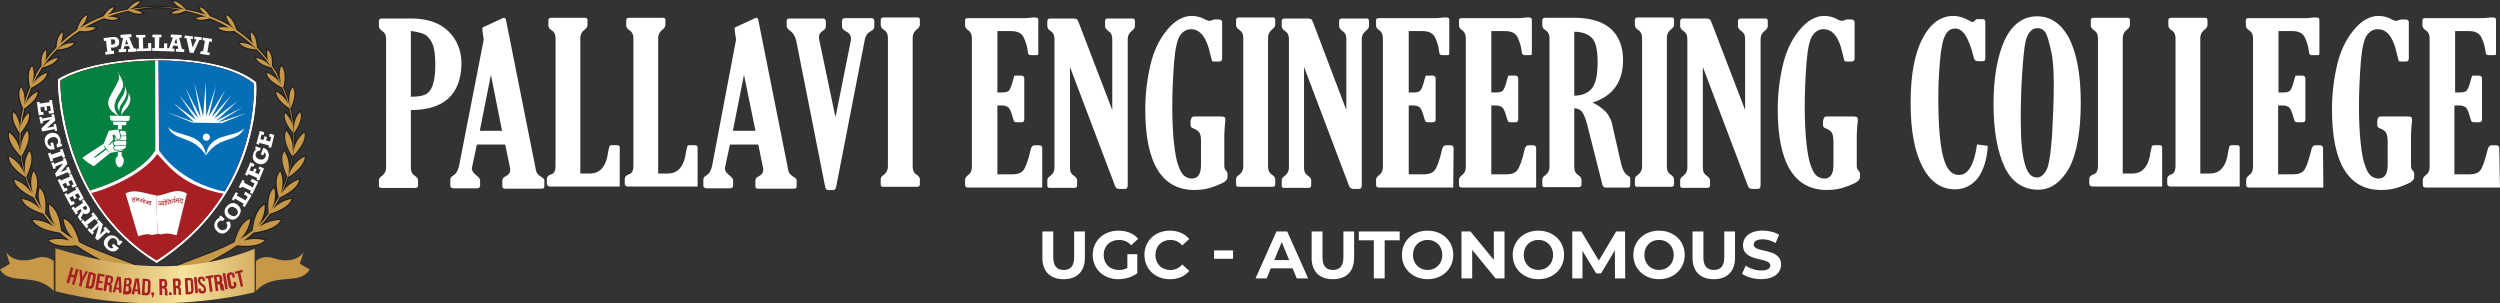 <?xml version="1.0" encoding="UTF-8"?>
<svg id="Layer_2" data-name="Layer 2" xmlns="http://www.w3.org/2000/svg" xmlns:xlink="http://www.w3.org/1999/xlink" viewBox="0 0 633.71 76.89">
  <rect x="0" y="0" width="633.71" height="76.89" fill="#333333" stroke="none"/>
  <defs>
    <style>
      .cls-1, .cls-2, .cls-3, .cls-4, .cls-5, .cls-6, .cls-7, .cls-8, .cls-9, .cls-10 {
        stroke-width: 0px;
      }

      .cls-1, .cls-5, .cls-6, .cls-7, .cls-8, .cls-10 {
        fill-rule: evenodd;
      }

      .cls-1, .cls-9 {
        fill: #fff;
      }

      .cls-2 {
        fill: #a61f24;
      }

      .cls-3 {
        fill: url(#linear-gradient);
      }

      .cls-4 {
        fill: none;
      }

      .cls-5 {
        fill: #221f1f;
      }

      .cls-6 {
        fill: #c89849;
      }

      .cls-7 {
        fill: #048041;
      }

      .cls-11 {
        clip-path: url(#clippath);
      }

      .cls-8 {
        fill: #046eb6;
      }

      .cls-10 {
        fill: #a71e23;
      }
    </style>
    <clipPath id="clippath">
      <path class="cls-4" d="M14.06,73.82c9,2.3,17.71,3.06,25.31,3.07h.09c12.88,0,22.57-2.2,25.08-2.83v-10.99c-23.14,9.38-45.7,1.1-50.48-.1v10.85Z"/>
    </clipPath>
    <linearGradient id="linear-gradient" x1="3534.63" y1="1216.45" x2="3534.87" y2="1216.45" gradientTransform="translate(-803511.83 276603.43) scale(227.33 -227.33)" gradientUnits="userSpaceOnUse">
      <stop offset="0" stop-color="#c89849"/>
      <stop offset=".52" stop-color="#f6e39d"/>
      <stop offset="1" stop-color="#c89849"/>
    </linearGradient>
  </defs>
  <g id="Layer_1-2" data-name="Layer 1">
    <g>
      <g>
        <g>
          <path class="cls-9" d="M104.15,27.89v14.65c0,1,.36,1.64,1.09,2.09.45.27.73.73.73,1.09v1.27c0,.45-.27.64-.73.64h-8.55c-.45,0-.64-.18-.64-.55v-1.36c0-.45.27-.82.73-1.09.73-.55,1.09-1.27,1.09-2.09V9.87c0-1-.36-1.64-1.09-2.09-.45-.27-.73-.73-.73-1.18v-1.27c0-.45.27-.64.73-.64h7.46c4.09,0,7.19,1.09,9.37,3.18,2.18,2.09,3.37,4.91,3.37,8.37-.18,7.73-4.46,11.65-12.83,11.65ZM104.15,7.87v16.65c1.64,0,2.82-.18,3.64-.55s1.46-1.18,1.82-2.18c.45-1.18.73-2.82.73-5.19s-.18-4.09-.64-5.28-1.09-1.91-1.82-2.46c-1-.55-2.27-.82-3.73-1Z"/>
          <g>
            <path class="cls-9" d="M122.62,10.05l-.27-1.82c-.09-.64-.09-1-.09-1,0-.18.18-.36.45-.45l4.73-2.18c.09,0,.18-.09.27-.09.27,0,.45.18.55.55l7.46,37.4c.09.73.27,1.18.45,1.46s.55.64,1.18,1c.45.27.64.55.64.91v1.27c0,.45-.18.73-.55.73h-9.37c-.55,0-.73-.18-.73-.73v-1.36c0-.45.27-.82.91-1.09.73-.36,1.09-.91,1.09-1.64,0-.18,0-.36-.09-.64l-1.18-5.73h-7.19l-1.18,5.55c-.09.27-.09.45-.09.55,0,.55.45,1.18,1.27,1.82.55.45.82.82.82,1.18v1.27c0,.45-.27.73-.82.73h-5.73c-.64,0-1-.18-1-.73v-1.46c0-.36.18-.73.64-1,.82-.45,1.27-1.27,1.55-2.37l6.28-32.12ZM124.44,18.97l-2.82,14.19h5.64l-2.82-14.19Z"/>
            <path class="cls-9" d="M140.82,42.26V9.69c0-1-.36-1.64-1.09-2.09-.45-.27-.73-.73-.73-1.18v-1.27c0-.45.27-.64.73-.64h8.55c.45,0,.64.18.64.55v1.27c0,.45-.27.82-.73,1.18-.73.55-1.09,1.27-1.09,2.09v34.39h2.27c1.46,0,2.46-.45,3.18-1.27.82-.91,1.36-2.27,1.64-4.37.18-.82.27-1.27.36-1.36.09-.09.18-.18.45-.18h1.36c.55,0,.73.18.73.64v9.83h-17.56c-.64,0-.91-.27-.91-.82v-1.09c0-.45.27-.82.82-1.09,1-.18,1.36-.91,1.36-2Z"/>
            <path class="cls-9" d="M160.56,42.26V9.69c0-1-.36-1.64-1.09-2.09-.45-.27-.73-.73-.73-1.18v-1.27c0-.45.27-.64.73-.64h8.55c.45,0,.64.18.64.55v1.27c0,.45-.27.82-.73,1.18-.73.55-1.09,1.27-1.09,2.09v34.39h2.27c1.46,0,2.46-.45,3.18-1.27.82-.91,1.36-2.27,1.64-4.37.18-.82.27-1.27.36-1.36.09-.09.18-.18.45-.18h1.36c.55,0,.73.18.73.64v9.83h-17.56c-.64,0-.91-.27-.91-.82v-1.09c0-.45.27-.82.82-1.09.91-.18,1.36-.91,1.36-2Z"/>
          </g>
          <path class="cls-9" d="M186.58,10.05l-.27-1.82c-.09-.64-.09-1-.09-1,0-.18.18-.36.45-.45l4.73-2.18c.09,0,.18-.09.27-.09.27,0,.45.18.55.55l7.46,37.4c.09.73.27,1.18.45,1.46.18.27.55.64,1.18,1,.45.27.64.55.64.91v1.27c0,.45-.18.73-.55.73h-9.19c-.55,0-.73-.18-.73-.73v-1.36c0-.45.27-.82.91-1.09.73-.36,1.09-.91,1.09-1.64,0-.18,0-.36-.09-.64l-1.18-5.73h-7.19l-1.18,5.55c-.09.27-.09.45-.09.55,0,.55.45,1.18,1.27,1.82.55.45.82.82.82,1.18v1.27c0,.45-.27.73-.82.73h-5.73c-.64,0-1-.18-1-.73v-1.46c0-.36.18-.73.64-1,.82-.45,1.27-1.27,1.55-2.37l6.1-32.12ZM188.59,18.97l-2.82,14.19h5.73l-2.91-14.19Z"/>
          <g>
            <path class="cls-9" d="M211.79,29.71l3.82-19.11c.09-.36.09-.64.09-.82,0-.82-.45-1.46-1.27-1.82-.64-.36-1-.73-1-1.18v-1.46c0-.45.27-.73.82-.73h6.55c.55,0,.82.27.82.73v1.46c0,.45-.27.82-.82,1.09-.91.45-1.46,1.27-1.64,2.46l-7.19,36.94c-.09.55-.36.91-.82.91h-1.18c-.45,0-.73-.27-.82-.91l-7.28-36.76c-.27-1.36-.91-2.27-1.73-2.82-.45-.36-.73-.73-.73-1.09v-1.27c0-.45.27-.64.73-.64h8.46c.45,0,.73.27.73.73v1.36c0,.36-.27.73-.73,1-.64.45-1,.91-1,1.55,0,.27,0,.55.09.91l4.09,19.47Z"/>
            <path class="cls-9" d="M231.35,42.26c0,1,.36,1.64,1.09,2.09.45.27.73.73.73,1.09v1.27c0,.45-.27.64-.73.64h-8.55c-.45,0-.64-.18-.64-.55v-1.36c0-.45.27-.82.73-1.09.73-.55,1.09-1.27,1.09-2.09V9.6c0-1-.36-1.64-1.09-2.09-.45-.27-.73-.73-.73-1.18v-1.27c0-.45.27-.64.73-.64h8.55c.45,0,.64.18.64.55v1.27c0,.45-.27.82-.73,1.18-.73.55-1.09,1.27-1.09,2.09v32.76Z"/>
            <path class="cls-9" d="M264.2,47.54h-18.84c-.45,0-.73-.18-.73-.73v-1.27c0-.36.27-.82.91-1.27.55-.45.82-1.09.82-1.91V9.69c0-1-.36-1.64-1-2.09-.45-.27-.73-.73-.73-1.09v-1.36c0-.36.18-.55.73-.55h14.19c.27,0,.73,0,1.46-.09.64-.09,1.09-.09,1.27-.09.64,0,.91.18.91.55v8.1c0,.45,0,.73-.09.82-.09.09-.36.09-.73.09h-1.09c-.45,0-.73-.27-.73-.82-.18-1.46-.55-2.64-1.09-3.73-.55-1.09-1.64-1.55-3.18-1.55h-3.46v15.56h1.27c.82,0,1.36-.18,1.64-.45s.73-1.27,1.09-2.82c.18-.55.27-.82.27-.91s.18-.09.55-.09h1.27c.45,0,.73.27.73.73v10.37c0,.45-.18.73-.73.73h-1.27c-.27,0-.45-.09-.55-.18-.09-.18-.27-.55-.45-1.27-.36-1.36-.73-2.09-1.09-2.37-.36-.27-.91-.45-1.64-.45h-1.09v17.47h3.73c1.46,0,2.27-.36,2.82-1,.55-.64,1.27-2.46,1.91-5.37.18-.73.55-1,1-1h1.18c.45,0,.73.27.73.73v10.01h0Z"/>
            <path class="cls-9" d="M281.94,27.89V9.87c0-1-.36-1.64-1.09-2.09-.45-.36-.73-.73-.73-1.18v-1.27c0-.45.27-.64.73-.64h6.19c.45,0,.64.18.64.64v1.27c0,.45-.27.82-.73,1.18-.73.55-1.09,1.27-1.09,2.09v37.12c0,.64-.27.91-.82.91h-1.27c-.55,0-1-.27-1.18-.91l-11.37-30.03v25.57c0,1,.36,1.64,1.09,2.09.45.27.73.73.73,1.09v1.27c0,.45-.27.64-.73.64h-6.19c-.45,0-.64-.18-.64-.55v-1.36c0-.45.27-.82.73-1.09.73-.55,1.09-1.27,1.09-2.09V9.87c0-1-.36-1.64-1.09-2.09-.45-.27-.73-.73-.73-1.18v-1.27c0-.45.27-.64.73-.64h5.82c.45,0,.73.09.91.18.18.09.27.36.45.73l8.55,22.29Z"/>
            <path class="cls-9" d="M302.6,29.52h6.92c.45,0,.73.09.91.18.09.09.18.36.18.64,0,.18,0,.45-.09,1-.09,1.27-.18,2.18-.18,3v7.73c0,.55.18.91.45,1.18.18.18.36.45.36.73v1c0,.36-.27.73-.73,1.09-.45.36-1.46.73-2.82,1.27-1.46.55-3,.82-4.82.82-8.28,0-12.47-6.82-12.47-20.38,0-3.91.45-7.64,1.27-11.19s2.18-6.46,4.19-8.92c1.91-2.37,4.09-3.64,6.28-3.64,1.18,0,2.27.27,3.64,1,.36.18.73.27.91.27.09,0,.36-.09.64-.18.27-.09.45-.18.64-.18h1.09c.55,0,.82.27.82.73v9.1c0,.55-.27.82-.73.82h-1.18c-.36,0-.64-.09-.64-.09,0,0-.18-.73-.45-1.73-.91-4.28-2.55-6.37-4.91-6.37-1.09,0-2,.55-2.73,1.55-.73,1-1.27,3.37-1.55,7.01-.27,3.64-.45,7.37-.45,11.01,0,3.82.18,7.01.45,9.46s.64,4.37,1.09,5.55c.45,1.27.91,2.09,1.46,2.55s1.27.73,1.91.73c1.64,0,2.37-1.18,2.37-3.46v-5.91c0-1.09-.09-1.73-.36-2.18s-.82-.91-1.64-1.18c-.45-.18-.64-.45-.64-.73v-1.18c.18-.73.36-1.09.82-1.09Z"/>
            <path class="cls-9" d="M321.43,42.26c0,1,.36,1.64,1.09,2.09.45.27.73.73.73,1.09v1.27c0,.45-.27.64-.73.64h-8.55c-.45,0-.64-.18-.64-.55v-1.36c0-.45.27-.82.73-1.09.73-.55,1.09-1.27,1.09-2.09V9.6c0-1-.36-1.64-1.09-2.09-.45-.27-.73-.73-.73-1.18v-1.27c0-.45.27-.64.73-.64h8.55c.45,0,.64.18.64.55v1.27c0,.45-.27.82-.73,1.18-.73.55-1.09,1.27-1.09,2.09v32.76Z"/>
            <path class="cls-9" d="M341.27,27.89V9.87c0-1-.36-1.64-1.09-2.09-.45-.36-.73-.73-.73-1.18v-1.27c0-.45.27-.64.73-.64h6.19c.45,0,.64.18.64.64v1.27c0,.45-.27.82-.73,1.18-.73.55-1.09,1.27-1.09,2.09v37.12c0,.64-.27.91-.82.91h-1.27c-.55,0-1-.27-1.18-.91l-11.37-30.03v25.57c0,1,.36,1.64,1.09,2.09.45.27.73.73.73,1.09v1.27c0,.45-.27.64-.73.64h-6.1c-.45,0-.64-.18-.64-.55v-1.36c0-.45.27-.82.73-1.09.73-.55,1.09-1.27,1.09-2.09V9.87c0-1-.36-1.64-1.09-2.09-.45-.27-.73-.73-.73-1.18v-1.27c0-.45.27-.64.73-.64h5.82c.45,0,.73.09.91.18.18.09.27.36.45.73l8.46,22.29Z"/>
            <path class="cls-9" d="M368.38,47.54h-18.84c-.45,0-.73-.18-.73-.73v-1.27c0-.36.27-.82.91-1.27.55-.45.82-1.09.82-1.91V9.69c0-1-.36-1.64-1-2.09-.45-.27-.73-.73-.73-1.09v-1.36c0-.36.18-.55.73-.55h14.19c.27,0,.73,0,1.46-.09.64-.09,1.09-.09,1.27-.09.64,0,.91.18.91.55v8.1c0,.45,0,.73-.09.82-.09.09-.36.09-.73.09h-1c-.45,0-.73-.27-.73-.82-.18-1.46-.55-2.64-1.09-3.73-.55-1.09-1.64-1.55-3.18-1.55h-3.46v15.56h1.27c.82,0,1.36-.18,1.64-.45s.73-1.27,1.09-2.82c.18-.55.27-.82.27-.91s.18-.09.55-.09h1.27c.45,0,.73.27.73.73v10.37c0,.45-.18.73-.73.73h-1.27c-.27,0-.45-.09-.55-.18-.09-.18-.27-.55-.45-1.27-.36-1.36-.73-2.09-1.09-2.37s-.91-.45-1.64-.45h-1.09v17.47h3.73c1.46,0,2.27-.36,2.82-1s1.27-2.46,1.91-5.37c.18-.73.55-1,1-1h1.18c.45,0,.73.27.73.73l-.09,10.01h0Z"/>
            <path class="cls-9" d="M389.4,47.54h-18.84c-.45,0-.73-.18-.73-.73v-1.27c0-.36.27-.82.91-1.27.55-.45.82-1.09.82-1.91V9.69c0-1-.36-1.64-1-2.09-.45-.27-.73-.73-.73-1.09v-1.36c0-.36.18-.55.73-.55h14.1c.27,0,.73,0,1.46-.09.64-.09,1.09-.09,1.27-.09.64,0,.91.18.91.55v8.1c0,.45,0,.73-.09.82-.09.09-.36.09-.73.09h-1c-.45,0-.73-.27-.73-.82-.18-1.46-.55-2.64-1.09-3.73s-1.64-1.55-3.18-1.55h-3.46v15.56h1.27c.82,0,1.36-.18,1.64-.45s.73-1.27,1.09-2.82c.18-.55.27-.82.27-.91s.18-.09.55-.09h1.27c.45,0,.73.27.73.73v10.37c0,.45-.18.73-.73.73h-1.27c-.27,0-.45-.09-.55-.18-.09-.18-.27-.55-.45-1.27-.36-1.36-.73-2.09-1.09-2.37-.36-.27-.91-.45-1.64-.45h-1.09v17.47h3.73c1.46,0,2.27-.36,2.82-1s1.27-2.46,1.91-5.37c.18-.73.55-1,1-1h1.18c.45,0,.73.27.73.73v10.01h0Z"/>
            <path class="cls-9" d="M399.05,27.43v14.92c0,1,.36,1.64,1.09,2.09.45.27.73.73.73,1.09v1.27c0,.45-.27.64-.73.64h-8.55c-.45,0-.64-.18-.64-.55v-1.36c0-.45.27-.82.73-1.09.73-.55,1.09-1.27,1.09-2.09V9.69c0-1-.36-1.64-1.09-2.09-.45-.27-.73-.73-.73-1.18v-1.27c0-.45.27-.64.73-.64h7.28c4.09,0,7.19.91,9.28,2.73,2.09,1.82,3.18,4.55,3.18,8.01,0,5.46-2.55,9.1-7.73,10.74,1.55.73,2.64,1.64,3.46,2.46.82,1,1.46,2.27,1.73,4.09l2,8.74c.27,1.18.55,1.82.82,2.27s.64.82,1.27,1.18c.18.09.27.27.27.55v1.64c0,.45-.18.64-.64.64h-5.46c-.55,0-.91-.27-1-.91l-3.82-15.1c-.45-1.64-.91-2.73-1.36-3.28-.55-.55-1.18-.82-1.91-.82ZM399.05,8.05v16.2c1.91,0,3.46-.64,4.46-1.82,1-1.27,1.46-3.46,1.46-6.64s-.45-5.19-1.46-6.19c-1-1-2.55-1.55-4.46-1.55Z"/>
            <path class="cls-9" d="M422.52,42.26c0,1,.36,1.64,1.09,2.09.45.27.73.73.73,1.09v1.27c0,.45-.27.64-.73.64h-8.55c-.45,0-.64-.18-.64-.55v-1.36c0-.45.27-.82.73-1.09.73-.55,1.09-1.27,1.09-2.09V9.6c0-1-.36-1.64-1.09-2.09-.45-.27-.73-.73-.73-1.18v-1.27c0-.45.27-.64.73-.64h8.55c.45,0,.64.18.64.55v1.27c0,.45-.27.82-.73,1.18-.73.55-1.09,1.27-1.09,2.09v32.76Z"/>
            <path class="cls-9" d="M442.36,27.89V9.87c0-1-.36-1.64-1.09-2.09-.45-.36-.73-.73-.73-1.18v-1.27c0-.45.27-.64.73-.64h6.19c.45,0,.64.18.64.64v1.27c0,.45-.27.82-.73,1.18-.73.55-1.09,1.27-1.09,2.09v37.12c0,.64-.27.91-.82.91h-1.27c-.55,0-1-.27-1.18-.91l-11.37-30.03v25.57c0,1,.36,1.64,1.09,2.09.45.27.73.73.73,1.09v1.27c0,.45-.27.64-.73.64h-6.19c-.45,0-.64-.18-.64-.55v-1.36c0-.45.27-.82.73-1.09.73-.55,1.09-1.27,1.09-2.09V9.87c0-1-.36-1.64-1.09-2.09-.45-.27-.73-.73-.73-1.18v-1.27c0-.45.27-.64.73-.64h5.82c.45,0,.73.09.91.18.18.09.27.36.45.73l8.55,22.29Z"/>
            <path class="cls-9" d="M462.92,29.52h6.92c.45,0,.73.09.91.18.09.09.18.36.18.64,0,.18,0,.45-.09,1-.09,1.27-.18,2.18-.18,3v7.73c0,.55.18.91.45,1.18.18.18.36.45.36.73v1c0,.36-.27.73-.73,1.09-.45.36-1.46.73-2.82,1.27-1.46.55-3,.82-4.82.82-8.28,0-12.47-6.82-12.47-20.38,0-3.91.45-7.64,1.27-11.19.82-3.55,2.18-6.46,4.19-8.92,1.91-2.37,4.09-3.64,6.28-3.64,1.18,0,2.37.27,3.64,1,.36.18.73.27.91.27.09,0,.36-.09.64-.18.27-.09.45-.18.64-.18h1.09c.55,0,.82.27.82.73v9.1c0,.55-.27.82-.73.82h-1.18c-.36,0-.64-.09-.64-.09,0,0-.18-.73-.45-1.73-.91-4.28-2.46-6.37-4.91-6.37-1.09,0-2,.55-2.73,1.55-.73,1-1.27,3.37-1.55,7.01s-.45,7.37-.45,11.01c0,3.82.18,7.01.45,9.46s.64,4.37,1.09,5.55c.45,1.27.91,2.09,1.46,2.55s1.27.73,1.91.73c1.64,0,2.37-1.18,2.37-3.46v-5.91c0-1.09-.18-1.73-.36-2.18-.27-.45-.82-.91-1.64-1.18-.45-.18-.64-.45-.64-.73v-1.18c.18-.73.36-1.09.82-1.09Z"/>
          </g>
          <path class="cls-9" d="M503.87,36.98c-.18,3.46-1.09,6.1-2.46,8.1-1.55,1.91-3.46,2.91-5.82,2.91-3.46,0-6.19-1.82-8.19-5.55-2-3.73-3.09-9.1-3.09-16.29s1-12.47,3-16.38c2-3.82,4.64-5.73,7.83-5.73,1.36,0,2.73.45,4.37,1.36.18.09.36.18.55.18s.27-.09.55-.36c.09-.18.27-.27.45-.36h1.64c.36,0,.55.27.55.82v9.01c0,.55-.18.82-.55.82h-1.27c-.36,0-.64-.09-.82-.27s-.36-.73-.55-1.64c-1.18-4.28-2.55-6.37-4.46-6.37-1.09,0-1.91.55-2.46,1.64-.64,1.09-1.09,3.18-1.36,6.28s-.45,6.19-.45,9.28c0,6.92.36,11.83,1.18,15.1.82,3.28,2.09,4.82,4.09,4.82,2.27,0,3.82-2.55,4.55-7.73l2.73.36Z"/>
          <g>
            <path class="cls-9" d="M516.7,48.09c-3.82,0-6.73-1.91-8.55-5.73-1.82-3.82-2.82-9.19-2.82-16.01s1-12.19,2.82-16.2c1.91-4,4.73-6.01,8.19-6.01s6.1,1.82,8.1,5.46c1.91,3.73,3,9.1,3,16.38s-1,12.92-2.91,16.56c-2,3.55-4.64,5.55-7.83,5.55ZM516.33,44.99c.82,0,1.64-.55,2.27-1.64.73-1.09,1.18-4,1.55-8.74.27-4.82.45-9.1.45-13.1,0-3.64-.18-6.55-.73-8.83s-.91-3.82-1.46-4.55-1.18-1-1.91-1-1.36.27-1.82.82c-.55.55-1,1.46-1.27,2.73-.27,1.36-.55,3.91-.82,7.83-.27,3.91-.36,7.92-.36,12.01,0,5.19.36,8.92,1.09,11.19.64,2.27,1.64,3.28,3,3.28Z"/>
            <path class="cls-9" d="M531.8,42.26V9.69c0-1-.36-1.64-1.09-2.09-.45-.27-.73-.73-.73-1.18v-1.27c0-.45.27-.64.73-.64h8.55c.45,0,.64.18.64.55v1.27c0,.45-.27.82-.73,1.18-.73.55-1.09,1.27-1.09,2.09v34.39h2.27c1.46,0,2.46-.45,3.18-1.27.82-.91,1.36-2.27,1.64-4.37.18-.82.27-1.27.36-1.36.09-.09.18-.18.45-.18h1.36c.55,0,.73.18.73.64v9.83h-17.56c-.64,0-.91-.27-.91-.82v-1.09c0-.45.27-.82.82-1.09.91-.18,1.36-.91,1.36-2Z"/>
            <path class="cls-9" d="M551.46,42.26V9.69c0-1-.36-1.64-1.09-2.09-.45-.27-.73-.73-.73-1.18v-1.27c0-.45.27-.64.73-.64h8.55c.45,0,.64.18.64.55v1.27c0,.45-.27.82-.73,1.18-.73.55-1.09,1.27-1.09,2.09v34.39h2.27c1.46,0,2.46-.45,3.18-1.27.82-.91,1.36-2.27,1.64-4.37.18-.82.27-1.27.36-1.36.09-.09.18-.18.45-.18h1.36c.55,0,.73.18.73.64v9.83h-17.47c-.64,0-.91-.27-.91-.82v-1.09c0-.45.27-.82.82-1.09.82-.18,1.27-.91,1.27-2Z"/>
            <path class="cls-9" d="M588.94,47.54h-18.84c-.45,0-.73-.18-.73-.73v-1.27c0-.36.27-.82.91-1.27.55-.45.82-1.09.82-1.91V9.69c0-1-.36-1.64-1.09-2.09-.45-.27-.73-.73-.73-1.09v-1.36c0-.36.18-.55.73-.55h14.19c.27,0,.73,0,1.55-.09.64-.09,1.09-.09,1.27-.09.64,0,.91.18.91.55v8.1c0,.45,0,.73-.09.82-.09.09-.36.09-.73.09h-1.09c-.45,0-.73-.27-.73-.82-.18-1.46-.55-2.64-1.09-3.73s-1.64-1.55-3.18-1.55h-3.46v15.56h1.27c.82,0,1.36-.18,1.64-.45s.73-1.27,1.09-2.82c.18-.55.27-.82.27-.91s.18-.09.55-.09h1.27c.45,0,.73.27.73.73v10.37c0,.45-.18.73-.73.73h-1.27c-.27,0-.45-.09-.64-.18-.09-.18-.27-.55-.45-1.27-.36-1.36-.73-2.09-1.09-2.37s-.91-.45-1.64-.45h-1.09v17.47h3.73c1.46,0,2.27-.36,2.82-1s1.18-2.46,1.91-5.37c.18-.73.55-1,1-1h1.18c.45,0,.73.27.73.73l.09,10.01h0Z"/>
            <path class="cls-9" d="M603.41,29.52h6.92c.45,0,.73.09.91.18.09.09.18.36.18.64,0,.18,0,.45-.09,1-.09,1.27-.18,2.18-.18,3v7.73c0,.55.18.91.45,1.18.18.18.36.45.36.73v1c0,.36-.27.73-.73,1.09-.45.36-1.46.73-2.82,1.27-1.46.55-3,.82-4.82.82-8.28,0-12.47-6.82-12.47-20.38,0-3.91.45-7.64,1.27-11.19s2.18-6.46,4.19-8.92c1.91-2.37,4.09-3.64,6.28-3.64,1.18,0,2.37.27,3.64,1,.36.18.73.27.91.27.09,0,.36-.09.64-.18.27-.09.45-.18.64-.18h1.09c.55,0,.82.27.82.73v9.1c0,.55-.27.82-.73.82h-1.18c-.36,0-.64-.09-.64-.09,0,0-.18-.73-.45-1.73-.91-4.28-2.46-6.37-4.91-6.37-1.09,0-2,.55-2.73,1.55-.73,1-1.27,3.37-1.55,7.01-.27,3.64-.45,7.37-.45,11.01,0,3.82.18,7.01.45,9.46s.64,4.37,1.09,5.55c.45,1.27.91,2.09,1.46,2.55s1.27.73,1.91.73c1.64,0,2.37-1.18,2.37-3.46v-5.91c0-1.09-.18-1.73-.36-2.18-.27-.45-.82-.91-1.64-1.18-.45-.18-.64-.45-.64-.73v-1.18c.09-.73.36-1.09.82-1.09Z"/>
            <path class="cls-9" d="M633.71,47.54h-18.84c-.45,0-.73-.18-.73-.73v-1.27c0-.36.27-.82.91-1.27.55-.45.82-1.09.82-1.91V9.69c0-1-.36-1.64-1.09-2.09-.45-.27-.73-.73-.73-1.09v-1.36c0-.36.18-.55.73-.55h14.19c.27,0,.73,0,1.55-.09.64-.09,1.09-.09,1.27-.09.64,0,.91.18.91.55v8.1c0,.45,0,.73-.09.82-.09.09-.36.09-.73.09h-1.09c-.45,0-.73-.27-.73-.82-.18-1.46-.55-2.64-1.09-3.73-.55-1.09-1.64-1.55-3.18-1.55h-3.46v15.56h1.27c.82,0,1.36-.18,1.64-.45s.73-1.27,1.09-2.82c.18-.55.27-.82.27-.91s.18-.09.55-.09h1.27c.45,0,.73.27.73.73v10.37c0,.45-.18.73-.73.73h-1.27c-.27,0-.45-.09-.64-.18-.09-.18-.27-.55-.45-1.27-.36-1.36-.73-2.09-1.09-2.37s-.91-.45-1.64-.45h-1.18v17.47h3.73c1.46,0,2.27-.36,2.82-1s1.18-2.46,1.91-5.37c.18-.73.55-1,1-1h1.18c.45,0,.73.27.73.73l.18,10.01h0Z"/>
          </g>
        </g>
        <g>
          <path class="cls-9" d="M264.23,65.33v-6.66h2.75v6.56c0,2.26.99,3.2,2.65,3.2s2.65-.94,2.65-3.2v-6.56h2.72v6.66c0,3.5-2.01,5.44-5.39,5.44s-5.39-1.94-5.39-5.44Z"/>
          <path class="cls-9" d="M285.77,64.43h2.52v4.83c-1.31.99-3.11,1.51-4.81,1.51-3.74,0-6.49-2.57-6.49-6.15s2.75-6.15,6.54-6.15c2.09,0,3.82.71,4.98,2.06l-1.77,1.63c-.87-.92-1.87-1.34-3.08-1.34-2.31,0-3.89,1.55-3.89,3.81s1.58,3.81,3.86,3.81c.75,0,1.44-.14,2.14-.51v-3.48Z"/>
          <path class="cls-9" d="M290.09,64.62c0-3.59,2.75-6.15,6.46-6.15,2.06,0,3.77.75,4.9,2.11l-1.77,1.63c-.8-.92-1.8-1.39-2.99-1.39-2.23,0-3.81,1.56-3.81,3.81s1.58,3.81,3.81,3.81c1.19,0,2.19-.48,2.99-1.41l1.77,1.63c-1.12,1.38-2.84,2.12-4.91,2.12-3.69,0-6.44-2.57-6.44-6.15Z"/>
          <path class="cls-9" d="M307.75,63.48h4.81v2.12h-4.81v-2.12Z"/>
          <path class="cls-9" d="M327.65,68.02h-5.52l-1.05,2.55h-2.82l5.3-11.9h2.72l5.32,11.9h-2.89l-1.05-2.55ZM326.79,65.92l-1.89-4.56-1.89,4.56h3.77Z"/>
          <path class="cls-9" d="M332.48,65.33v-6.66h2.75v6.56c0,2.26.99,3.2,2.65,3.2s2.65-.94,2.65-3.2v-6.56h2.72v6.66c0,3.5-2.01,5.44-5.39,5.44s-5.39-1.94-5.39-5.44Z"/>
          <path class="cls-9" d="M348.24,60.91h-3.81v-2.24h10.37v2.24h-3.81v9.66h-2.75v-9.66Z"/>
          <path class="cls-9" d="M355.36,64.62c0-3.54,2.75-6.15,6.51-6.15s6.51,2.6,6.51,6.15-2.77,6.15-6.51,6.15-6.51-2.62-6.51-6.15ZM365.6,64.62c0-2.26-1.6-3.81-3.72-3.81s-3.72,1.55-3.72,3.81,1.6,3.81,3.72,3.81,3.72-1.55,3.72-3.81Z"/>
          <path class="cls-9" d="M381.37,58.67v11.9h-2.26l-5.93-7.22v7.22h-2.72v-11.9h2.28l5.92,7.22v-7.22h2.72Z"/>
          <path class="cls-9" d="M383.45,64.62c0-3.54,2.75-6.15,6.51-6.15s6.51,2.6,6.51,6.15-2.77,6.15-6.51,6.15-6.51-2.62-6.51-6.15ZM393.68,64.62c0-2.26-1.6-3.81-3.72-3.81s-3.72,1.55-3.72,3.81,1.6,3.81,3.72,3.81,3.72-1.55,3.72-3.81Z"/>
          <path class="cls-9" d="M409.37,70.57l-.02-7.14-3.5,5.88h-1.24l-3.48-5.73v6.99h-2.58v-11.9h2.28l4.45,7.39,4.39-7.39h2.26l.03,11.9h-2.58Z"/>
          <path class="cls-9" d="M414.03,64.62c0-3.54,2.75-6.15,6.51-6.15s6.51,2.6,6.51,6.15-2.77,6.15-6.51,6.15-6.51-2.62-6.51-6.15ZM424.26,64.62c0-2.26-1.6-3.81-3.72-3.81s-3.72,1.55-3.72,3.81,1.6,3.81,3.72,3.81,3.72-1.55,3.72-3.81Z"/>
          <path class="cls-9" d="M429.03,65.33v-6.66h2.75v6.56c0,2.26.99,3.2,2.65,3.2s2.65-.94,2.65-3.2v-6.56h2.72v6.66c0,3.5-2.01,5.44-5.39,5.44s-5.39-1.94-5.39-5.44Z"/>
          <path class="cls-9" d="M441.59,69.39l.93-2.07c1,.73,2.5,1.24,3.93,1.24,1.63,0,2.29-.54,2.29-1.27,0-2.23-6.92-.7-6.92-5.12,0-2.02,1.63-3.71,5.01-3.71,1.5,0,3.03.36,4.13,1.05l-.85,2.09c-1.1-.63-2.24-.94-3.3-.94-1.63,0-2.26.61-2.26,1.36,0,2.19,6.92.68,6.92,5.05,0,1.99-1.65,3.69-5.05,3.69-1.89,0-3.79-.56-4.84-1.38Z"/>
        </g>
      </g>
      <g>
        <path class="cls-5" d="M32.93,73.49c.48-.37.97-.72,1.47-1.07.36-.25.72-.49,1.09-.72-2.31-1.43-4.75-2.72-7.2-4-3.08-1.62-6.18-3.25-9.04-5.18-1.67.16-3.08.16-4.25-.05-1.24-.21-2.21-.65-2.93-1.34l-.39-.38.54-.15c1.06-.3,2.09-.38,3.02-.34.39.02.76.06,1.11.11l-.15-.12c-.38-.31-.76-.64-1.13-.98-1.83-.29-3.32-.67-4.49-1.19-1.22-.55-2.09-1.25-2.61-2.16l-.27-.47h.56c1.21,0,2.29.22,3.24.56.24.09.48.18.7.28-.3-.36-.6-.74-.88-1.13h0c-.1-.13-.2-.27-.29-.4l-.22-.32c-1.53-.51-2.76-1.06-3.69-1.67-.98-.66-1.62-1.4-1.92-2.26l-.17-.5.55.09c1.17.2,2.17.62,2.98,1.11.13.08.25.16.37.24-.21-.38-.41-.76-.61-1.15-1.47-.73-2.64-1.45-3.48-2.2-.89-.79-1.42-1.62-1.59-2.53l-.09-.52.53.17c1.07.34,1.94.85,2.65,1.41.2.16.38.31.55.48-.25-.64-.47-1.29-.68-1.94-1.38-.96-2.43-1.86-3.16-2.75-.75-.92-1.14-1.82-1.15-2.75v-.53s.49.24.49.24c1.34.66,2.29,1.58,2.95,2.48-.14-.69-.27-1.38-.37-2.07-1.14-1.23-1.97-2.33-2.48-3.35-.52-1.05-.7-2.01-.5-2.92l.11-.52.43.34c.99.78,1.66,1.7,2.1,2.58,0-.3-.01-.59-.01-.89,0-.41,0-.81.02-1.22h-.02c-.74-1.15-1.26-2.16-1.52-3.05-.27-.93-.27-1.75.03-2.47l.21-.49.36.4c.63.7,1.02,1.45,1.26,2.17.1-.71.23-1.42.38-2.12.05-.22.1-.44.15-.67-.52-1.26-.84-2.34-.93-3.26-.1-.96.05-1.77.48-2.43l.29-.45.28.46c.49.79.74,1.59.84,2.34.25-.7.51-1.4.81-2.09-.27-1.31-.38-2.42-.29-3.33.09-.96.39-1.73.94-2.3l.37-.39.19.5c.27.7.38,1.38.39,2.01.18-.3.37-.6.56-.89.24-.37.49-.75.74-1.12-.03-.99.03-1.82.21-2.5.2-.74.53-1.31,1.04-1.71l.43-.34.11.52c.12.53.14,1.04.1,1.51.17-.21.34-.42.51-.62.47-.56.95-1.09,1.43-1.59.07-.95.22-1.75.47-2.39.27-.7.66-1.22,1.19-1.57l.46-.3.06.53c.07.62.02,1.19-.1,1.7v.02c.35-.32.71-.63,1.08-.92.69-.56,1.39-1.08,2.09-1.56.33-1.01.69-1.83,1.12-2.47.46-.68.99-1.15,1.63-1.39l.53-.2-.08.54c-.11.75-.38,1.4-.7,1.94l-.03.05c.42-.23.84-.46,1.26-.67,1.01-.51,2.03-.95,3.05-1.33.44-.66.87-1.19,1.31-1.58.48-.43.98-.68,1.52-.77l.59-.09-.22.53c-.17.41-.4.76-.64,1.07.39-.11.78-.22,1.16-.32.8-.2,1.61-.38,2.41-.53.6-.67,1.15-1.19,1.68-1.55.59-.4,1.16-.6,1.73-.62h.61s-.32.48-.32.48c-.35.55-.79.97-1.24,1.3.47-.06.93-.11,1.39-.15,1.03-.1,2.05-.16,3.05-.2v-.03s0,0,0,0h0s0,0,0,0h.33s0,0,0,0h.34c.22,0,.44,0,.67,0h0s0,0,0,0h0s0,.03,0,.03c1,.04,2.02.1,3.05.2.46.04.92.09,1.39.15-.45-.32-.89-.75-1.24-1.3l-.32-.49h.61c.58.02,1.14.23,1.73.63.53.36,1.09.88,1.68,1.55.8.15,1.6.32,2.41.53.39.1.78.2,1.16.32-.25-.31-.47-.66-.64-1.07l-.22-.53.59.09c.53.09,1.03.34,1.52.77.44.38.87.91,1.31,1.58,1.02.38,2.04.83,3.05,1.33.42.21.84.43,1.26.67-.34-.55-.62-1.22-.74-1.99l-.08-.54.53.2c.64.24,1.17.71,1.63,1.39.42.63.79,1.45,1.12,2.47.71.48,1.4,1,2.09,1.56.36.3.72.6,1.08.92v-.02c-.12-.51-.17-1.09-.1-1.7l.06-.53.46.3c.53.35.92.87,1.19,1.57.25.64.39,1.44.47,2.39.48.5.96,1.03,1.43,1.59.17.2.34.41.51.62-.04-.47-.02-.97.1-1.51l.11-.52.43.34c.5.4.84.97,1.04,1.71.18.68.24,1.51.21,2.5.25.37.5.74.74,1.12.19.29.37.59.56.89.01-.63.13-1.31.39-2.01l.19-.5.37.39c.55.58.85,1.34.94,2.3.08.92-.03,2.02-.29,3.33.29.69.56,1.38.81,2.09.11-.74.36-1.55.84-2.34l.28-.46.29.45c.43.66.58,1.46.49,2.43-.09.93-.41,2.01-.93,3.26.05.22.1.44.15.66.15.7.28,1.41.38,2.12.24-.72.64-1.47,1.26-2.17l.36-.4.21.49c.3.72.3,1.53.03,2.47-.26.9-.78,1.91-1.52,3.06h-.02c.02.4.02.81.02,1.22,0,.3,0,.59-.01.89.45-.88,1.11-1.79,2.1-2.58l.43-.34.11.52c.2.91.03,1.87-.5,2.92-.51,1.01-1.34,2.12-2.48,3.35-.1.69-.22,1.38-.37,2.07.66-.9,1.61-1.82,2.95-2.48l.5-.24v.53c-.02.93-.41,1.83-1.16,2.75-.72.88-1.78,1.79-3.16,2.75-.21.65-.43,1.3-.68,1.94.05-.05.1-.1.16-.15.77-.69,1.77-1.34,3.04-1.74l.53-.17-.1.52c-.17.91-.7,1.74-1.59,2.53-.84.75-2,1.47-3.48,2.2-.2.39-.4.78-.61,1.15.12-.08.24-.16.37-.24.82-.5,1.81-.92,2.98-1.11l.55-.09-.18.5c-.3.87-.94,1.61-1.92,2.26-.92.62-2.15,1.16-3.69,1.67l-.22.32c-.1.13-.19.27-.29.4h0c-.29.39-.58.76-.88,1.13.22-.1.46-.19.7-.28.94-.33,2.03-.56,3.24-.56h.56s-.27.47-.27.47c-.52.91-1.38,1.61-2.61,2.16-1.16.52-2.66.9-4.49,1.19-.38.34-.75.67-1.13.98l-.15.12c.36-.05.73-.09,1.11-.11.94-.04,1.96.04,3.02.34l.54.15-.39.38c-.72.69-1.69,1.13-2.93,1.34-1.17.2-2.58.21-4.25.05-2.86,1.93-5.95,3.56-9.04,5.18-2.45,1.29-4.89,2.57-7.2,4,.37.23.73.47,1.09.72.5.34.99.7,1.47,1.07l-.18.56c-1.02.08-2.08.13-3.15.17-1.16.04-2.34.05-3.5.04h0s0,0,0,0h0c-1.16,0-2.33,0-3.5-.04-1.07-.03-2.13-.09-3.15-.17l-.18-.56ZM5.5,34.96c.26-.67.64-1.36,1.17-2.03l.34-.42.23.48c.4.85.45,1.82.18,2.96-.26,1.09-.82,2.33-1.64,3.75l.05.33c.06.37.12.74.19,1.1v-.03c.16-.94.5-1.97,1.16-2.96l.3-.45.28.46c.48.8.63,1.77.47,2.92-.15,1.08-.57,2.34-1.22,3.79.17.51.36,1.02.56,1.52-.02-.94.14-2,.61-3.08l.21-.49.35.41c.62.71.93,1.64.99,2.79.05,1.09-.13,2.38-.51,3.91.11.21.22.41.34.61-.13-.89-.12-1.89.16-2.95l.14-.51.41.36c.72.62,1.18,1.49,1.41,2.62.22,1.07.23,2.38.09,3.95l.2.28.27.37c.13.17.25.34.39.5-.05-.14-.1-.28-.14-.43-.26-.85-.42-1.82-.36-2.86l.03-.53.48.27c.92.52,1.62,1.36,2.14,2.52.49,1.1.83,2.49,1.05,4.18.44.34.88.67,1.34.99-.13-.2-.26-.42-.39-.64-.49-.89-.87-1.95-.99-3.16l-.05-.53.52.2c.98.39,1.78,1.1,2.47,2.16.65.99,1.18,2.29,1.65,3.89,2.96,1.55,6.27,2.8,9.67,4.09,3.23,1.22,6.55,2.47,9.74,4.05,3.19-1.57,6.5-2.83,9.74-4.05,3.4-1.29,6.71-2.54,9.67-4.09.47-1.6,1.01-2.89,1.65-3.89.68-1.05,1.49-1.77,2.47-2.16l.52-.2-.05.53c-.12,1.21-.5,2.27-.99,3.16-.12.22-.25.44-.38.64.46-.31.9-.64,1.34-.99.22-1.69.55-3.08,1.05-4.18.52-1.16,1.21-1.99,2.14-2.52l.48-.27.03.53c.06,1.2-.15,2.28-.48,3.22l-.02.07c.13-.17.26-.33.39-.5.06-.09.15-.2.27-.37l.2-.28c-.14-1.57-.12-2.88.09-3.95.23-1.13.68-2,1.41-2.62l.41-.36.14.51c.06.22.1.43.14.64-.13-.82-.19-1.56-.16-2.22.05-1.15.37-2.07.99-2.79l.35-.41.21.49c.47,1.08.62,2.14.61,3.08.2-.5.38-1.01.56-1.52-.65-1.45-1.07-2.7-1.22-3.79-.16-1.15-.01-2.11.47-2.92l.28-.46.3.45c.67,1.01,1.01,2.05,1.16,3,.07-.36.14-.73.19-1.1l.05-.33c-.82-1.42-1.38-2.66-1.64-3.75-.27-1.13-.22-2.11.18-2.96l.23-.48.34.42c.54.66.91,1.35,1.17,2.03,0-.12,0-.24,0-.35,0-.27-.02-.54-.03-.82-.83-1.03-1.44-1.95-1.79-2.78-.38-.89-.47-1.7-.26-2.45l.15-.51.41.36c.39.35.72.73.98,1.11-.12-.62-.25-1.23-.4-1.85-1.07-.75-1.89-1.46-2.46-2.16-.61-.75-.93-1.49-.94-2.26v-.53s.49.24.49.24c.79.39,1.42.88,1.92,1.41-.23-.65-.48-1.28-.74-1.9-1.19-.61-2.13-1.21-2.81-1.84-.73-.67-1.16-1.36-1.29-2.13l-.09-.52.53.17c.84.28,1.53.68,2.09,1.12-.15-.27-.3-.53-.45-.79l-.05-.04-.07-.09s-.17-.34-.53-.9c-1.11-.33-2-.68-2.67-1.1-.71-.44-1.19-.95-1.42-1.57l-.19-.5.55.08c.77.11,1.43.36,1.98.66-.53-.65-1.16-1.37-1.89-2.13-1.15-.11-2.09-.29-2.84-.57-.79-.3-1.37-.71-1.73-1.26l-.29-.45.56-.03c.8-.04,1.52.08,2.14.29-1.04-.89-2.22-1.8-3.54-2.67-.98.08-1.81.06-2.5-.07-.76-.14-1.36-.42-1.81-.85l-.4-.38.55-.15c.49-.13.96-.18,1.41-.19-.31-.16-.62-.32-.94-.48-.78-.39-1.59-.75-2.45-1.1-.79.23-1.48.37-2.08.39-.67.02-1.23-.1-1.7-.38l-.49-.29.51-.26c.39-.2.78-.32,1.17-.4-.3-.1-.6-.19-.91-.28-.84-.25-1.72-.48-2.63-.68-.74.34-1.4.57-1.99.67-.65.11-1.23.07-1.75-.14l-.53-.22.46-.33c.32-.22.65-.39.98-.52-.42-.06-.84-.12-1.27-.18-1.03-.13-2.09-.22-3.2-.28-1.11.06-2.17.16-3.2.28-.43.05-.85.11-1.27.18.33.12.66.29.98.52l.46.33-.53.22c-.52.21-1.09.26-1.75.14-.59-.1-1.25-.33-1.99-.67-.91.2-1.79.43-2.63.68-.31.09-.61.19-.91.28.38.08.78.2,1.17.4l.51.26-.49.29c-.47.28-1.03.4-1.7.38-.6-.02-1.29-.15-2.08-.39-.86.35-1.68.72-2.45,1.1-.32.16-.63.32-.94.48.45,0,.92.06,1.41.19l.55.15-.4.38c-.45.43-1.05.71-1.81.85-.69.13-1.52.15-2.5.07-1.33.87-2.51,1.78-3.54,2.67.62-.2,1.34-.33,2.14-.29l.56.03-.29.45c-.36.56-.93.97-1.73,1.26-.74.28-1.69.46-2.84.57-.73.76-1.36,1.48-1.89,2.13.55-.3,1.21-.55,1.98-.66l.55-.08-.19.5c-.23.61-.71,1.12-1.42,1.56-.67.42-1.56.77-2.67,1.1-.36.57-.53.9-.53.9l-.07.09-.05.04c-.15.26-.31.53-.45.79.56-.45,1.26-.85,2.09-1.13l.53-.17-.09.52c-.13.76-.56,1.46-1.28,2.13-.68.62-1.61,1.22-2.81,1.83-.27.63-.52,1.27-.75,1.91.5-.52,1.12-1.02,1.92-1.41l.5-.24v.53c-.02.76-.34,1.5-.95,2.26-.57.7-1.39,1.41-2.46,2.16-.15.61-.28,1.23-.4,1.85.27-.38.59-.76.98-1.11l.41-.36.15.51c.21.74.12,1.55-.26,2.44-.35.84-.96,1.75-1.79,2.78-.02.28-.03.55-.03.82,0,.11,0,.23,0,.35"/>
        <path class="cls-5" d="M33.14,73.73c11.34-8.69,27.17-9.08,34.42-18.91,4.14-5.61,6.8-11.93,6.8-19.3,0-10.48-5.06-20.45-13.03-26.59,8.68,6.32,13.19,16.28,13.21,26.09.01,7-2.28,14.06-6.63,19.96-6.97,9.42-18.95,12.22-27.72,18.96-2.33.02-4.77-.03-7.06-.2"/>
        <path class="cls-5" d="M72.58,33.12c2.39,2.94,1.46,6.45,1.46,6.45-1.63-2.82-2.21-4.89-1.46-6.45"/>
        <path class="cls-5" d="M77.19,33.58c-3.01,2.38-2.9,6-2.9,6,2.24-2.42,3.27-4.33,2.9-6"/>
        <path class="cls-5" d="M72.25,28.63c2.34,2.09,2.08,5.06,2.08,5.06-1.71-2.09-2.46-3.7-2.08-5.06"/>
        <path class="cls-5" d="M76.06,28.4c-2.08,2.33-1.47,5.24-1.47,5.24,1.46-2.25,2.01-3.93,1.47-5.24"/>
        <path class="cls-5" d="M70,23.24c2.86,1.4,3.47,4.32,3.47,4.32-2.26-1.56-3.45-2.91-3.47-4.32"/>
        <path class="cls-5" d="M74.17,22.05c-1.62,2.64-.48,5.41-.48,5.41,1.02-2.46,1.26-4.21.48-5.41"/>
        <path class="cls-5" d="M67.57,18.45c3.04,1,4.08,3.81,4.08,3.81-2.46-1.24-3.85-2.42-4.08-3.81"/>
        <path class="cls-5" d="M71.34,16.72c-1.09,2.87.56,5.4.56,5.4.53-2.59.44-4.35-.56-5.4"/>
        <path class="cls-5" d="M64.88,14.67c2.62.36,3.92,2.48,3.92,2.48-2.19-.64-3.5-1.39-3.92-2.48"/>
        <path class="cls-5" d="M67.87,12.65c-.54,2.45,1.11,4.33,1.11,4.33.12-2.17-.17-3.59-1.11-4.33"/>
        <path class="cls-5" d="M72.04,38.29c2.09,3.14.82,6.55.82,6.55-1.35-2.95-1.72-5.07-.82-6.55"/>
        <path class="cls-5" d="M77.27,39.65c-3.48,1.71-4.21,5.27-4.21,5.27,2.74-1.9,4.18-3.55,4.21-5.27"/>
        <path class="cls-5" d="M71.03,43.4c1.5,3.43-.36,6.59-.36,6.59-.8-3.12-.78-5.27.36-6.59"/>
        <path class="cls-5" d="M75.92,45.51c-3.72,1.17-5.03,4.57-5.03,4.57,3.02-1.47,4.72-2.88,5.03-4.57"/>
        <path class="cls-5" d="M60.74,10.89c2.64-.14,4.36,1.68,4.36,1.68-2.28-.21-3.72-.7-4.36-1.68"/>
        <path class="cls-5" d="M63.65,8.18c-.29,2.49,1.54,4.21,1.54,4.21-.1-2.17-.53-3.56-1.54-4.21"/>
        <path class="cls-5" d="M69.48,47.64c.95,3.6-1.38,6.47-1.38,6.47-.31-3.2.04-5.32,1.38-6.47"/>
        <path class="cls-5" d="M73.99,50.41c-3.86.65-5.68,3.83-5.68,3.83,3.22-1.04,5.12-2.2,5.68-3.83"/>
        <path class="cls-5" d="M67.07,51.86c.22,4.25-3.08,6.98-3.08,6.98.41-3.66,1.3-5.97,3.08-6.98"/>
        <path class="cls-5" d="M71.25,55.77c-4.49,0-7.23,3.24-7.23,3.24,3.85-.56,6.24-1.51,7.23-3.24"/>
        <path class="cls-5" d="M63.42,55.43c-.43,4.23-4.11,6.49-4.11,6.49.97-3.57,2.2-5.73,4.11-6.49"/>
        <path class="cls-5" d="M67.21,60.9c-4.31-1.2-7.9,1.19-7.9,1.19,3.86.49,6.44.21,7.9-1.19"/>
        <path class="cls-5" d="M55.25,7.05c2.54-.67,4.68.77,4.68.77-2.28.25-3.81.07-4.68-.77"/>
        <path class="cls-5" d="M57.38,3.83c.36,2.48,2.6,3.79,2.6,3.79-.66-2.09-1.44-3.36-2.6-3.79"/>
        <path class="cls-5" d="M49.59,4.7c1.86-.93,3.84-.15,3.84-.15-1.74.56-2.98.66-3.84.15"/>
        <path class="cls-5" d="M50.59,1.83c.8,1.9,2.83,2.57,2.83,2.57-.95-1.54-1.83-2.41-2.83-2.57"/>
        <path class="cls-5" d="M43.45,3.3c1.67-1.17,3.77-.67,3.77-.67-1.62.79-2.83,1.06-3.77.67"/>
        <path class="cls-5" d="M43.93.32c1.13,1.76,3.25,2.15,3.25,2.15-1.22-1.39-2.24-2.13-3.25-2.15"/>
        <path class="cls-5" d="M70.56,19.15l-1.07-.94S61.54,2.6,39.07,1.72c10.14.14,22.67,2.72,31.49,17.43"/>
        <path class="cls-6" d="M6.94,33.12c-2.39,2.94-1.46,6.45-1.46,6.45,1.63-2.82,2.21-4.89,1.46-6.45M33.13,73.73c.96-.73,1.95-1.41,2.96-2.03-5.36-3.39-11.46-5.91-16.75-9.51-3.39.34-5.69,0-7.04-1.28,2.05-.57,3.94-.33,5.35.08-.84-.63-1.65-1.3-2.44-2.02-3.69-.56-6-1.51-6.96-3.2,2.33,0,4.19.87,5.43,1.71-.74-.78-1.44-1.61-2.1-2.5-.19-.26-.39-.53-.57-.8-3.11-1.02-4.95-2.17-5.5-3.77,2.25.38,3.81,1.61,4.71,2.58-.6-.95-1.16-1.93-1.66-2.93-2.99-1.46-4.68-2.87-4.98-4.55,2.43.77,3.84,2.49,4.52,3.59-2.07-4.46-3.15-9.28-3.14-14.08,0-4.48.95-8.99,2.8-13.17-.09.17-.15.26-.15.26-.53-2.59-.44-4.35.56-5.4.68,1.79.29,3.46-.09,4.45.37-.78.77-1.56,1.2-2.31l-.34.3c.51-.85,1.04-1.67,1.57-2.44-.08-2.01.23-3.34,1.12-4.06.24,1.1.04,2.09-.25,2.84.95-1.27,1.93-2.43,2.94-3.48.13-1.95.57-3.21,1.52-3.83.14,1.16-.19,2.15-.57,2.88,1.38-1.34,2.81-2.49,4.26-3.48.66-2.07,1.44-3.32,2.58-3.76-.25,1.7-1.37,2.85-2.06,3.41,2.03-1.32,4.1-2.34,6.19-3.12.89-1.37,1.72-2.14,2.65-2.29-.37.89-1.02,1.5-1.6,1.91,1.68-.56,3.36-.98,5.01-1.28,1.21-1.38,2.23-2.12,3.25-2.14-.93,1.45-2.54,1.97-3.08,2.11,2.39-.43,4.74-.63,6.98-.69-.14,0-.28-.02-.42-.02.23,0,.46,0,.69.01.23,0,.46-.01.69-.01-.14,0-.28.01-.42.02,2.24.07,4.59.27,6.98.69-.53-.14-2.14-.65-3.08-2.11,1.01.02,2.03.75,3.25,2.14,1.66.3,3.34.72,5.01,1.28-.58-.41-1.22-1.03-1.6-1.91.93.15,1.76.92,2.65,2.29,2.09.78,4.17,1.8,6.19,3.12-.68-.56-1.81-1.71-2.06-3.41,1.14.43,1.93,1.69,2.58,3.76,1.45.99,2.88,2.14,4.26,3.48-.39-.73-.71-1.72-.57-2.88.95.62,1.39,1.88,1.52,3.83,1.01,1.05,1.99,2.21,2.94,3.48-.29-.75-.49-1.74-.25-2.84.9.71,1.2,2.04,1.12,4.06.54.77,1.06,1.59,1.57,2.44l-.34-.3c.43.76.83,1.53,1.2,2.31-.39-.99-.78-2.66-.09-4.45,1,1.05,1.09,2.8.56,5.4,0,0-.06-.09-.15-.26,1.85,4.18,2.79,8.69,2.8,13.17,0,4.8-1.06,9.62-3.14,14.08.68-1.1,2.08-2.82,4.52-3.59-.31,1.68-1.99,3.09-4.98,4.55-.5,1-1.06,1.97-1.66,2.93.91-.97,2.46-2.21,4.71-2.58-.55,1.6-2.4,2.75-5.5,3.77-.19.27-.38.54-.57.8-.66.89-1.36,1.72-2.1,2.5,1.25-.84,3.1-1.71,5.43-1.71-.96,1.69-3.26,2.63-6.96,3.2-.78.71-1.6,1.38-2.44,2.02,1.41-.41,3.3-.65,5.35-.08-1.35,1.29-3.65,1.62-7.04,1.28-5.3,3.6-11.39,6.12-16.75,9.51,1.01.63,2,1.3,2.96,2.03-2.15.17-4.43.22-6.62.21h0c-2.19.01-4.47-.04-6.62-.21M39.76,69.67c-6.62-3.29-13.83-5.18-19.7-8.28-.94-3.26-2.15-5.24-3.96-5.96.24,2.34,1.47,4.07,2.52,5.16-1.11-.65-2.16-1.36-3.14-2.14-.43-3.44-1.32-5.61-3.04-6.58-.12,2.31.81,4.17,1.67,5.39-.78-.74-1.5-1.55-2.16-2.44-.18-.25-.37-.5-.54-.75.3-3.17-.05-5.27-1.38-6.42-.63,2.37.17,4.42.78,5.55-.71-1.06-1.36-2.14-1.95-3.25.79-3.09.76-5.22-.38-6.54-1.04,2.39-.46,4.65,0,5.8-.71-1.41-1.33-2.87-1.82-4.38,1.34-2.94,1.71-5.05.82-6.53-1.61,2.42-1.23,5-.97,6.06-.87-2.77-1.35-5.71-1.35-8.83,0-.62.02-1.24.05-1.86,1.7-2.07,2.44-3.68,2.05-5.03-1.15,1.03-1.67,2.26-1.9,3.26.17-1.49.43-2.97.79-4.42,2.18-1.52,3.34-2.85,3.36-4.24-1.75.85-2.65,2.27-3.1,3.25.41-1.45.92-2.87,1.51-4.25,2.43-1.23,3.8-2.41,4.03-3.79-2.03.67-3.17,2.15-3.7,3.05.51-1.1,1.07-2.18,1.69-3.22l.09-.08s2.88-5.65,10.08-10.34c2,.17,3.36-.05,4.17-.82-1.07-.28-2.08-.19-2.88.01,1.48-.88,3.12-1.7,4.93-2.43,1.62.5,2.79.57,3.61.07-.99-.5-2.02-.5-2.76-.4,1.64-.62,3.42-1.15,5.33-1.57,1.52.72,2.66.95,3.56.57-.86-.61-1.84-.77-2.58-.78,1.95-.38,4.03-.65,6.27-.77,2.24.12,4.32.39,6.27.77-.74.01-1.72.17-2.58.78.9.37,2.05.14,3.56-.57,1.92.42,3.69.96,5.33,1.57-.74-.1-1.77-.09-2.76.4.82.49,1.99.42,3.61-.07,1.81.73,3.45,1.56,4.93,2.43-.8-.2-1.81-.3-2.88-.01.81.77,2.17.99,4.17.82,7.19,4.69,10.08,10.34,10.08,10.34l.09.08c.62,1.04,1.18,2.11,1.69,3.22-.53-.91-1.67-2.38-3.7-3.06.23,1.38,1.59,2.55,4.03,3.79.59,1.38,1.1,2.8,1.51,4.25-.44-.98-1.35-2.39-3.1-3.25.02,1.38,1.18,2.71,3.36,4.24.36,1.45.63,2.92.79,4.42-.23-.99-.75-2.23-1.9-3.26-.39,1.35.36,2.96,2.05,5.03.04.62.05,1.24.05,1.86,0,3.12-.48,6.06-1.35,8.84.26-1.06.64-3.64-.97-6.06-.89,1.48-.53,3.59.82,6.53-.5,1.51-1.11,2.96-1.82,4.38.45-1.15,1.04-3.41,0-5.8-1.14,1.32-1.16,3.44-.38,6.54-.59,1.11-1.25,2.19-1.95,3.25.62-1.13,1.41-3.18.78-5.55-1.33,1.14-1.68,3.25-1.38,6.42-.18.25-.36.5-.54.75-.65.88-1.37,1.69-2.16,2.44.87-1.22,1.79-3.08,1.67-5.39-1.71.97-2.6,3.15-3.04,6.58-.98.78-2.03,1.49-3.14,2.14,1.05-1.08,2.28-2.82,2.52-5.16-1.82.72-3.02,2.7-3.96,5.96-5.87,3.1-13.07,4.99-19.7,8.28M72.58,33.12c-.74,1.56-.17,3.63,1.46,6.45,0,0,.93-3.51-1.46-6.45M77.19,33.58c-3.01,2.38-2.91,6-2.91,6,2.24-2.42,3.27-4.33,2.91-6M76.06,28.4c-2.08,2.33-1.47,5.24-1.47,5.24,1.46-2.25,2.01-3.93,1.47-5.24M74.17,22.05c-1.62,2.64-.48,5.41-.48,5.41,1.02-2.46,1.26-4.21.48-5.41M64.88,14.67c.41,1.09,1.72,1.84,3.92,2.48,0,0-1.3-2.11-3.92-2.48M77.27,39.65c-3.48,1.71-4.21,5.27-4.21,5.27,2.74-1.9,4.18-3.55,4.21-5.27M60.74,10.89c.64.99,2.08,1.47,4.36,1.68,0,0-1.72-1.83-4.36-1.68M2.33,33.58c3.01,2.38,2.9,6,2.9,6-2.24-2.42-3.27-4.33-2.9-6M3.46,28.4c2.08,2.33,1.47,5.24,1.47,5.24-1.46-2.25-2.01-3.93-1.47-5.24M5.35,22.05c-.78,1.2-.54,2.95.48,5.41,0,0,1.14-2.77-.48-5.41M14.64,14.67c-2.62.36-3.91,2.48-3.91,2.48,2.19-.64,3.5-1.39,3.91-2.48M2.25,39.65c.02,1.71,1.47,3.36,4.21,5.27,0,0-.73-3.55-4.21-5.27M18.78,10.89c-2.64-.14-4.36,1.68-4.36,1.68,2.28-.21,3.73-.7,4.36-1.68"/>
        <g class="cls-11">
          <rect class="cls-3" x="13.93" y="62.48" width="50.74" height="14.9" transform="translate(-1.36 .78) rotate(-1.12)"/>
        </g>
        <path class="cls-6" d="M64.87,73.76v-7.54s1.58-1.78,4.67-.71c3.09,1.06,6.11.4,7.38-1.59l-.91,2.97,2.48,1.42c-2.58,4.27-8.89.46-13.62,5.45"/>
        <path class="cls-6" d="M13.62,73.76v-7.54s-1.58-1.78-4.67-.71c-3.09,1.06-6.11.4-7.38-1.59l.91,2.97-2.48,1.42c2.58,4.27,8.89.46,13.62,5.45"/>
        <path class="cls-1" d="M64.89,20.86c-10.41-8.43-39.91-7.11-50.14-.78-.22.19-.21,31.17,24.96,46.55,27.14-17.47,25.31-45,25.19-45.76"/>
        <path class="cls-1" d="M64.89,20.86c-10.41-8.43-39.91-7.11-50.14-.78-.22.19-.21,31.17,24.96,46.55,27.14-17.47,25.31-45,25.19-45.76"/>
        <path class="cls-10" d="M64.26,21.13c-10.15-8.22-38.92-6.93-48.9-.76-.22.19-.2,30.62,24.33,45.62,26.46-17.04,24.68-44.11,24.56-44.85"/>
        <path class="cls-10" d="M64.26,21.13c-10.15-8.22-38.92-6.93-48.89-.76-.22.19-.2,30.62,24.33,45.62,26.46-17.04,24.68-44.11,24.56-44.85"/>
        <path class="cls-10" d="M23.04,48.62c3.62,6.37,8.92,12.63,16.66,17.36,7.88-5.08,13.26-11.04,16.92-16.93.05-.15.08-.24.07-.24-.08,0-2.08-.39-5.83-1.72-3.75-1.33-7.65-4.97-7.65-4.97l-2.56-2.86-.92-.89-1.62,1.96-1.45,1.55c-4.84,3.92-11.74,6.17-13.63,6.73"/>
        <path class="cls-7" d="M39.33,15.35c-9.39.17-19.13,2.02-23.96,5.01-.15.12-.32,13.82,7.5,27.95,13.98-4.22,16.51-10.28,16.51-10.28l-.04-22.68Z"/>
        <path class="cls-8" d="M64.26,21.13c-4.91-3.98-14.18-5.73-23.57-5.78h-.61s.21,22.75.21,22.75c0,0,5.02,8.55,16.62,10.46,8.3-13.78,7.43-26.92,7.34-27.43"/>
        <path class="cls-1" d="M30.32,33.18h1.01s.54-.01.67.56v.48s0,.17-.16.15h-1.16s-.31-.96-.32-1.19h-.04ZM27.65,24.9c-.24.57-.28,1.22-.14,1.84.05.24.26.73.39.88.06.09.11.18.18.25.05.06.1.17.16.19l.15.17c.05.04.11.13.18.15.04.08.23.2.3.27.05.03.08.07.13.1.05.04.1.06.15.09.07.07.17.11.25.16.05.03.08.05.13.08.05.02.1.06.14.07.05.02.07.02.11.06.07.02.1.04.18.04,0-.09,0-.02-.03-.08l-.14-.2s-.02-.02-.03-.04c0,0,0,0,0-.01l-.03-.03s0,0,0-.01l-.24-.37-.21-.41c-.02-.09-.1-.25-.17-.49l-.03-.08c-.01-.21-.06-.2-.06-.64,0-.79.42-1.53.44-1.68.05-.06.12-.21.16-.31.04-.08.14-.24.15-.31.04-.03.25-.41.3-.49.09-.13.16-.28.25-.42.05-.07.08-.13.13-.21.1-.15.29-.5.37-.66.26-.49.49-1.03.38-1.66-.04-.21-.09-.37-.15-.56-.06-.17-.12-.36-.2-.5-.02-.06-.03-.09-.06-.14-.02-.03-.02-.04-.04-.07l-.04-.07c-.01-.08-.09-.2-.13-.27-.04-.07-.14-.3-.19-.34-.02-.06-.1-.19-.13-.25-.02-.04-.04-.07-.07-.11-.03-.04-.04-.09-.07-.12-.08-.14-.15-.25-.23-.38-.04-.07-.08-.12-.12-.18-.04-.07-.08-.13-.13-.17l-.02-.02v-.02l-.02.02h.02s.02.02.02.02c.01.05.02.06.05.11.13.2.21.33.32.55l.09.22s0,.01.02.04c0,.09.07.23.08.49,0,.19,0,.32-.03.52-.17,1.02-2.09,3.96-2.51,4.97M26.29,36.42l-3.41,2.22-1.68,1.14-.35.17c1.13,1.31,2.94,2.18,2.94,2.18l1.06-.87,3.14-2.53.92-.15,1.87-.36c.59-.09.79-.42.79-.42-.09.1-.33.21-.33.21-.38.09-1.56.15-1.56.15-.55,0-.72-.14-.72-.14-.51-.64,0-1.07,0-1.07-.82-.58-.13-1.21-.13-1.21,0,0-.95.95-1.24,1.12-.29.18-.07-.15-.07-.15,0,0,.96-1.09,1.1-1.19.14-.1.07-.3.07-.3l-.13-.83c-.01-.21.04-.21.04-.21.29-.14.56-.07.71.54.15.61.75.52.75.52.58-.13.43-.7.43-.7,0,0-.16-.72-.31-1.26-.15-.54-.71-.4-.71-.4l-1.4.19c-.56.01-.61.42-.61.42l-1.18,2.94ZM26.59,37.67c.15-.06.02-.18.02-.18l-.34-.53c-.06-.22.15-.03.15-.03,0,0,.92,1.27,1.14,1.58.21.31-.04.12-.04.12l-.41-.51c-.22-.3-.38-.08-.38-.08,0,0-2.21,1.8-2.66,1.91-.46.11-.12-.18-.12-.18l2.65-2.1ZM29.38,37.04l2.35-.04s.4-.09.19.24c-.21.33-.34.46-.85.65,0,0-1.01.14-1.69.08-.69-.05-.47-1.08.01-.95M31.85,35.73c.12-.02.16.13.16.13,0,0-.01.57-.03.8-.02.23-.29.19-.29.19l-2.19.02s-.59.03-.67-.49c-.09-.53.42-.61.42-.61l2.6-.05ZM30.7,34.53l1.09-.03s.23,0,.23.14c0,.14,0,.76,0,.76,0,0-.03.15-.16.16-.13.01-2.43.04-2.43.04,0,0-.62-.18-.29-.86.1.52.62.77,1.1.65.35-.09.39-.4.47-.86M32.92,29.4s0,.06,0,.1c0,.65-.21,1.18-.45,1.17l-4.18-.07c-.24,0-.44-.54-.44-1.19,0-.03,0-.06,0-.1l5.07.08ZM30.84,39.49c.19.31.54.52.54,1.23,0,.71-.48,1.7-1.06,1.7-.58,0-1.04-1.02-1.04-1.73,0-.71.4-.9.59-1.21v-.94s.97.01.97.01v.94ZM29.9,32.79v-1.09s-.95-.01-.95-.01c-.17,0-.3-.36-.3-.81,0-.02,0-.04,0-.07,1.16.02,2.28.04,3.44.05,0,.02,0,.04,0,.07,0,.44-.14.8-.31.8h-.91s0,1.07,0,1.07l-.97-.02ZM32.46,23.41s.09.14.13.21c.02.04.04.06.06.1.03.05.03.07.06.11,0,.03.04.08.06.13.03.06.04.08.06.14.04.06.12.25.12.34l.07.3s.03.16.03.29v.22s0,.07-.02.08c0,.28-.18.77-.27.99-.03.08-.06.13-.1.21-.05.11-.25.52-.35.57,0,.06-.03.09-.11.18-.1.12-.28.38-.39.45-.03.06-.08.11-.13.16-.05.06-.09.12-.15.15,0,.03,0,0-.01.03l-.27.33c-.06.06-.24.35-.26.37-.01.05-.06.13-.08.19-.03.08-.03.1-.1.15-.05-.09-.05-.14-.05-.28,0-.85.24-1.34.57-1.89l.47-.74s.06-.11.09-.14c.05-.18.7-1.14.71-2.05,0-.13-.01-.24-.04-.35-.03-.12-.08-.15-.1-.26v-.04s0,.04,0,.04ZM31.61,21.83c.11.1.37.82.41,1.05.08.38.04.27.07.51.05.44-.14.96-.31,1.34-.17.38-.36.7-.59,1.03-.03.04-.04.06-.07.1-.03.05-.11.17-.15.2-.02.06-.1.17-.14.23-.16.26-.33.55-.44.85-.02.05-.03.09-.04.14-.02.07-.06.21-.08.29-.02.16-.03.37.03.5.03.06.04.06.04.14-.05-.02-.16-.15-.2-.21-.05-.08-.1-.16-.14-.25-.19-.4-.27-.96-.1-1.37.31-.73.75-1.35,1.14-2.02l.28-.5c0-.06.07-.17.09-.23.09-.19.18-.49.23-.7.15-.72-.05-.96-.06-1.09v-.04s0,.04,0,.04Z"/>
        <path class="cls-1" d="M56.85,49.15c-11.27-2.06-14.41-7.64-17-10.09-3.97,5.59-13.85,9.26-16.64,9.85-.19.04-.34-.6-.34-.6,13.81-4.27,16.51-10.28,16.51-10.28l-.04-22.68h.76s.21,22.75.21,22.75c0,0,4.82,8.16,16.87,10.5l-.32.54Z"/>
        <polygon class="cls-1" points="54.75 21.75 52.9 29.57 57.11 22.76 53.62 29.79 58.66 24.1 54.24 30.12 60.2 25.64 54.82 30.64 61.54 27.17 55.15 31.1 62.6 28.59 56.25 31.2 48.8 31.09 41.95 28.31 49.23 30.93 43.85 26.06 49.7 30.4 45.36 24.04 50.22 30 47.07 22.35 50.84 29.69 49.27 20.98 51.49 29.53 52.13 20.85 52.28 29.51 54.75 21.75"/>
        <path class="cls-1" d="M52.31,33.86c.5,0,.91.42.91.92,0,.5-.41.9-.92.9-.5,0-.91-.42-.91-.92,0-.5.41-.9.91-.9M52.21,39.42h0c3.48-5.28,7.9-3.05,9.73-6.93-2.37,2.64-8.87.87-9.73,6.92-.8-6.08-7.31-4.51-9.66-7.23,1.79,3.93,6.23,1.84,9.66,7.23h0s0,0,0,0h0Z"/>
        <path class="cls-1" d="M47.37,49.05l-2.61,10.6s-2.55-.84-3.72-.24l-1.1-.11-.35-9.65c2.79-.26,4.97-2.19,7.78-.6"/>
        <path class="cls-1" d="M31.83,49.04l3.21,10.87s2.25-.95,3.44-.31l1.46-.3-.35-9.79c-2.64-.33-5.38-1.78-7.77-.47"/>
        <path class="cls-10" d="M34.21,50.23c-.01-.05-.03-.1-.04-.16-.31,0-.62.05-.91.12.02.06.04.11.05.17.2-.05.4-.1.61-.13.02.08.04.15.07.23-.01,0-.03,0-.05,0-.02,0-.04,0-.07,0-.03,0-.05,0-.07,0-.02,0-.04,0-.05,0-.05.01-.09.03-.13.06-.03.03-.06.07-.07.12-.01.04-.02.09-.02.14,0,.05.01.1.03.16.02.08.05.15.09.2.03.05.08.09.13.11.02,0,.04.01.06.01.02,0,.05,0,.09,0,.02-.06.03-.12.05-.18-.01,0-.03.01-.05.01-.02,0-.04,0-.07-.01-.04-.01-.07-.03-.1-.06-.03-.03-.05-.08-.06-.13,0-.03-.01-.07-.01-.1,0-.03,0-.06.02-.08.01-.02.03-.04.05-.06.02-.02.05-.03.08-.03.02,0,.04,0,.07,0,.02,0,.05,0,.08,0,0,0,.02,0,.03,0,.01,0,.02,0,.03,0,.03.1.05.2.07.29.02.1.02.19.03.29.05-.01.09-.02.14-.03,0-.15-.03-.31-.07-.47-.04-.16-.09-.32-.13-.48.05,0,.09,0,.14,0M35.33,50.42s-.1-.03-.15-.04c.03.14.06.27.09.41.02.14.04.27.04.4-.05,0-.1-.02-.15-.03,0-.07,0-.14-.01-.22,0-.07-.02-.15-.03-.22-.1-.02-.2-.03-.29-.05,0,.04.02.08.02.12,0,.02,0,.04,0,.06,0,.02,0,.03,0,.04-.01.03-.03.06-.07.07-.03.02-.07.03-.12.02-.03,0-.06,0-.08-.01-.03,0-.05-.02-.07-.04-.02-.02-.04-.05-.06-.08-.02-.03-.03-.07-.04-.11,0-.05-.01-.09,0-.12,0-.03.03-.06.06-.08.01,0,.02-.01.04-.02.02,0,.04-.01.06-.01.03,0,.05,0,.08,0-.02-.09-.05-.19-.07-.28-.13-.01-.25-.02-.37-.02-.01-.05-.03-.1-.04-.16.38.03.76.11,1.15.21,0,.04.02.09.03.13M35.09,50.6c-.02-.09-.04-.17-.06-.26-.1-.02-.2-.04-.31-.06.02.09.04.18.07.27.1.02.2.03.3.05M34.7,50.79s-.02-.08-.02-.12c-.03,0-.07,0-.1,0,0,0-.01,0-.02,0,0,0,0,0-.01,0,0,0-.01.02-.01.04,0,.01,0,.03,0,.05,0,.03.02.06.04.08,0,0,.02.02.03.02.01,0,.02,0,.03,0,.03,0,.05-.01.06-.04,0,0,0-.01,0-.02,0,0,0-.02,0-.03M36.49,50.82s-.01-.08-.02-.13c-.39-.14-.79-.28-1.19-.42,0,.04.02.09.03.13.08.02.17.05.25.08.02.01.04.03.06.04.01.01.03.02.04.03.03.03.06.06.08.09.02.03.03.06.04.09,0,.02,0,.04,0,.06,0,.02-.02.02-.04.03-.01,0-.03,0-.05,0-.02,0-.04,0-.07-.01-.02,0-.03-.01-.05-.02-.02,0-.04-.02-.06-.03,0,0-.02,0-.02-.01,0,0-.02-.01-.03-.02,0,.05.02.09.02.14.03.01.06.03.09.04,0,.04.02.07.02.1,0,.03.02.05.03.08.03.06.07.11.12.16.05.04.11.07.19.1.02,0,.03.01.05.02.01,0,.03,0,.04.01.01,0,.02,0,.03,0,0,0,.01,0,.01,0,0-.05.02-.09.02-.14,0,0-.01,0-.02,0,0,0-.02,0-.03,0-.01,0-.02,0-.03,0-.01,0-.02,0-.03,0-.05-.02-.09-.03-.12-.06-.03-.02-.06-.05-.08-.07-.01-.02-.02-.04-.03-.05,0-.02-.01-.04-.02-.06,0,0,0,0,0-.01,0,0,0-.01,0-.02.03,0,.06.01.09.01.03,0,.06,0,.08-.02.02-.01.04-.03.05-.05,0-.02.01-.06,0-.09,0-.06-.04-.12-.08-.17,0,0-.02-.02-.03-.03-.01-.01-.02-.02-.04-.04.13.05.27.1.4.15.01.09.03.18.04.28-.08-.03-.16-.06-.23-.08,0,.04.01.08.02.13.08.03.15.06.23.08,0,.06.01.12.02.18,0,.06,0,.12,0,.18.05.02.1.04.15.06,0-.12,0-.25-.02-.38-.01-.13-.03-.25-.05-.38.05.02.09.03.14.05M36.9,50.96s-.09-.03-.14-.05c.01.13.03.26.04.39.01.13.02.26.02.38-.05-.02-.1-.04-.15-.06,0-.13,0-.25-.02-.38-.01-.13-.03-.26-.04-.38-.04-.01-.09-.03-.13-.05,0-.04-.01-.08-.02-.13.14.05.29.1.43.14,0,.04,0,.09.01.13M36.77,50.79s-.07-.02-.11-.04c0-.02-.03-.05-.08-.11-.03-.04-.06-.08-.09-.11-.03-.04-.06-.07-.09-.09-.02-.02-.04-.04-.07-.06-.02-.02-.05-.03-.07-.04,0,0-.02,0-.03-.01-.01,0-.02,0-.03-.01.01-.04.03-.08.04-.13.02.01.04.02.06.03.02,0,.04.02.06.03.03.02.05.04.08.07.03.03.06.06.09.1.02.03.05.06.08.1.03.04.05.08.08.13.01.02.02.04.04.06.01.02.03.05.05.08M38.01,51.14s0-.1,0-.15c-.38-.01-.75-.07-1.12-.16,0,.04,0,.09.01.13.12.04.25.07.37.1,0,.08.01.17.02.25-.03,0-.05-.01-.08-.02-.02,0-.05,0-.06,0-.02,0-.03,0-.04,0-.03,0-.06.02-.08.04-.01.02-.02.05-.02.09,0,.03,0,.07.02.1.01.03.03.06.05.09.02.02.04.04.07.06.03.02.05.03.08.04.05.02.09.02.12.01.03,0,.06-.02.07-.05,0,0,0-.02.01-.04,0-.01,0-.03,0-.06,0-.04,0-.07,0-.11.1.02.19.04.29.06,0,.07,0,.15,0,.22,0,.07,0,.15,0,.22.05.01.1.02.15.03,0-.14,0-.29,0-.43,0-.14,0-.29,0-.43.05,0,.09,0,.14,0M37.72,51.39c-.1-.02-.19-.03-.29-.05,0-.08,0-.17-.01-.25.1.02.2.03.3.04,0,.09,0,.17,0,.26M37.3,51.54s0,.01,0,.02c0,0,0,.01,0,.02-.01.02-.03.03-.07.02-.01,0-.02,0-.03-.02-.01,0-.02-.02-.03-.03-.02-.02-.02-.05-.02-.08,0-.02,0-.03,0-.04,0-.01.01-.02.02-.03,0,0,0,0,.01,0,0,0,.01,0,.02,0,.03,0,.07.02.1.03,0,.04,0,.07,0,.11M38.41,51.09s-.09.01-.14.02c0,.16,0,.31,0,.47,0,.16,0,.31,0,.47-.05,0-.1,0-.15-.01,0-.15,0-.3,0-.45,0-.15,0-.3,0-.45-.04,0-.09,0-.13,0,0-.05,0-.1,0-.15.14,0,.29-.03.43-.06,0,.05,0,.11,0,.16"/>
        <path class="cls-10" d="M40.79,51.24c0-.05,0-.1,0-.16-.24,0-.48-.03-.72-.05,0,.05,0,.1,0,.16.24.03.48.05.72.05M40.89,51.58s0-.1,0-.15c-.15,0-.31,0-.46-.01,0,.05,0,.1,0,.15.02,0,.05,0,.07,0,.01,0,.02.02.03.02,0,0,.01.01.02.02.02.02.03.04.04.06,0,.02.01.05.01.07,0,.03,0,.05,0,.07,0,.02-.01.04-.02.05,0,.01-.02.03-.04.03-.02,0-.04,0-.07,0-.03,0-.06-.02-.09-.05-.03-.03-.05-.07-.07-.13-.01-.04-.03-.08-.03-.13,0-.04-.01-.09,0-.14,0-.02,0-.05,0-.07-.04,0-.09-.01-.14-.02,0,.02,0,.04,0,.07,0,.07,0,.13.01.19.01.06.03.11.05.17.03.08.07.14.12.18.05.04.11.07.18.08.08,0,.15-.02.2-.07.02-.02.04-.05.05-.09.01-.03.02-.07.02-.11,0-.03,0-.06-.01-.09,0-.03-.02-.05-.04-.08,0,0-.01-.02-.02-.03,0,0-.02-.02-.03-.03.08,0,.16,0,.25,0M41.75,51.16s-.09.01-.13.02c0,.15,0,.31-.01.46,0,.15,0,.31,0,.46-.05,0-.09.02-.14.02,0-.1,0-.19,0-.29-.01.01-.03.03-.04.04-.01,0-.02.02-.03.02-.03.02-.06.04-.09.05-.03.01-.07.02-.1.02-.07,0-.14,0-.19-.03-.05-.03-.09-.07-.12-.14-.02-.04-.03-.08-.04-.13,0-.05-.01-.1-.01-.15,0,0,0,0,0,0,0,0,0,0,0,0,0,0,0,0,0,0,0,0,0,0,0,0,0,0,0,0,.02,0,0,0,.02,0,.04,0,.02,0,.03,0,.04,0,.01,0,.02,0,.02,0,.02,0,.05,0,.06,0,.02,0,.03-.01.04-.02.02-.01.03-.03.04-.05,0-.02.01-.04.01-.07,0-.02,0-.03,0-.05,0-.01,0-.03-.02-.04,0-.01-.02-.02-.02-.03,0,0-.02-.01-.03-.02-.09,0-.18,0-.27,0,0-.05,0-.1,0-.16.33,0,.65-.03.98-.07,0,.05,0,.1,0,.15M41.46,51.66c0-.08,0-.15,0-.23,0-.08,0-.15,0-.23-.09,0-.18.02-.27.02,0,0,.02.02.03.03,0,.01.02.03.02.04,0,.02.01.03.02.05,0,.02,0,.03,0,.05,0,.04,0,.08-.02.11-.01.03-.04.06-.06.08-.02.01-.04.02-.07.03-.02,0-.05.01-.08.02-.02,0-.03,0-.04,0,0,0-.02,0-.02,0,0,.02.01.04.02.05,0,.02.01.04.02.05.02.03.05.06.08.07.03.01.07.02.12.02.04,0,.09-.02.14-.05.02-.02.05-.03.06-.05.02-.02.04-.04.05-.06M42.13,51.09s0-.1,0-.15c-.14.03-.27.05-.4.07,0,.05,0,.1,0,.15.04,0,.08-.01.12-.02,0,.15,0,.3-.01.46,0,.15,0,.3,0,.46.05-.01.1-.02.14-.03,0-.15,0-.3,0-.45,0-.15,0-.3.01-.45.04,0,.09-.02.13-.03M42.02,50.97s-.07.01-.1.02c0-.02-.02-.05-.06-.1-.02-.04-.05-.07-.08-.09-.03-.03-.05-.05-.08-.07-.02-.01-.04-.02-.06-.03-.02,0-.04-.01-.07-.01,0,0-.02,0-.03,0-.01,0-.02,0-.03,0,.01-.06.03-.12.04-.18.02,0,.04,0,.05,0,.02,0,.04,0,.06,0,.02.01.05.02.08.04.03.02.05.04.08.07.02.02.04.05.07.09.02.03.05.07.07.12,0,.01.02.03.03.05.01.02.02.04.04.07M43.08,50.65c-.06.02-.12.03-.18.05-.03-.03-.06-.05-.08-.07-.02-.02-.05-.04-.07-.05-.06-.04-.11-.07-.16-.08-.05-.02-.09-.02-.13,0-.03,0-.05.02-.07.03-.02.01-.04.03-.05.05-.01.02-.02.04-.03.07,0,.03-.01.05-.01.08,0,.03,0,.05,0,.08,0,.02.01.04.03.06,0,0,.01.01.02.02,0,0,.01.01.02.02.05-.01.1-.02.16-.04,0,.05,0,.1,0,.15-.04.01-.09.02-.13.03,0,.15-.01.3-.02.45,0,.15,0,.3-.01.45-.05.01-.1.03-.15.04,0-.15,0-.3,0-.45,0-.15.01-.3.02-.45-.04,0-.08.02-.12.03,0-.05,0-.1,0-.15.03,0,.07-.01.1-.02,0,0-.02-.02-.02-.03,0,0-.01-.02-.02-.02-.01-.02-.02-.05-.03-.08,0-.03,0-.06,0-.09,0-.04,0-.08.02-.12.01-.04.04-.07.06-.1.03-.03.06-.06.09-.08.03-.02.07-.04.1-.04.05-.01.1-.01.15,0,.05,0,.11.02.16.05.04.02.08.04.12.06.04.02.08.05.12.09.03.03.05.04.07.06.02.02.02.03.03.03M43.42,50.76s0-.1,0-.15c-.3.08-.61.17-.91.24,0,.05,0,.1,0,.15.21-.05.41-.11.62-.16,0,.07,0,.14-.01.21,0,0-.02,0-.04,0-.02,0-.04,0-.07,0-.03,0-.05,0-.07,0-.02,0-.04,0-.05.01-.05.01-.1.04-.14.06-.04.03-.08.06-.11.11-.03.04-.05.08-.07.12-.02.04-.02.09-.02.14,0,.07,0,.13.04.18.03.05.07.08.12.1.02,0,.04.01.07.01.03,0,.06,0,.1,0,.02-.06.04-.11.07-.17-.01,0-.03.01-.05.01-.02,0-.05,0-.08-.01-.04-.01-.07-.03-.09-.06-.02-.03-.03-.07-.03-.11,0-.03,0-.06.02-.08.01-.03.03-.05.04-.07.02-.02.04-.04.07-.05.02-.02.05-.03.09-.04.02,0,.04-.01.07-.01.02,0,.05,0,.07,0,0,0,.02,0,.03,0,0,0,.02,0,.03,0,0,.09,0,.18-.01.27,0,.09,0,.18,0,.27.05-.01.1-.03.15-.04,0-.15,0-.3.01-.45,0-.15.02-.3.03-.45.05-.01.09-.02.14-.04M44.42,50.53s-.09.02-.13.03c-.01.16-.02.31-.03.47,0,.16-.02.31-.02.47-.05,0-.1.01-.15.02,0-.15,0-.31.02-.46,0-.15.02-.31.03-.46-.1.02-.19.04-.29.07.01.01.02.03.03.04,0,.01.01.02.02.03.02.04.03.07.03.11,0,.04,0,.09,0,.13,0,.06-.01.11-.02.16-.01.05-.03.09-.04.13-.02.05-.05.08-.09.11-.04.03-.08.05-.13.06-.03,0-.06,0-.09,0-.03,0-.05-.02-.08-.04-.02-.02-.04-.04-.05-.07,0-.03-.01-.06-.01-.1,0-.01,0-.03,0-.04,0-.02,0-.03.01-.05,0,0,0-.01,0-.02,0,0,0-.02.01-.03.05-.01.09-.02.14-.04,0,.01,0,.02-.01.03,0,0,0,.02,0,.02,0,.02-.01.04-.02.05,0,.02,0,.03,0,.04,0,.02,0,.04,0,.06,0,.02,0,.03.01.04,0,.01.02.02.03.03.01,0,.03,0,.05,0,.02,0,.04-.02.06-.04.01-.02.03-.04.04-.08,0-.02.01-.05.02-.08,0-.03.01-.07.01-.11,0-.05,0-.1,0-.14,0-.04-.02-.08-.03-.11,0-.01-.01-.02-.02-.03,0-.01-.02-.02-.03-.03-.1.03-.2.05-.3.08,0-.05,0-.1,0-.15.34-.09.69-.18,1.03-.25,0,.05,0,.1-.01.16M44.53,49.92s0-.09,0-.13c-.01,0-.03-.01-.06-.02-.01,0-.02,0-.03,0-.01,0-.02,0-.03,0-.03,0-.07.02-.1.04-.03.02-.06.04-.08.07-.02.03-.04.06-.06.09-.01.03-.02.07-.02.1,0,.03,0,.06,0,.09,0,.03.01.06.02.09.02.04.03.07.04.1.01.02.02.04.04.05.03,0,.05-.01.08-.02,0-.02-.01-.03-.02-.05,0-.01,0-.03-.01-.04,0-.03-.01-.06-.02-.09,0-.03,0-.05,0-.08,0-.03,0-.06.01-.08,0-.02.02-.05.03-.07.01-.02.03-.04.04-.05.02-.01.04-.02.06-.03,0,0,.01,0,.02,0,0,0,.02,0,.03,0,0,0,0,0,.01,0,0,0,.01,0,.02,0M45.48,50.47c0-.06.01-.12.01-.17-.35,0-.71.03-1.07.08,0,.05,0,.1-.01.16.12-.02.24-.03.36-.05,0,.1-.02.2-.03.3-.03,0-.05,0-.08,0-.02,0-.05.02-.06.02-.02,0-.03.02-.05.02-.04.02-.06.06-.08.09-.02.04-.03.08-.03.13,0,.04,0,.08,0,.11,0,.03.02.06.04.08.02.02.04.03.06.04.02,0,.05.01.08.01.05,0,.09-.01.12-.04.03-.02.06-.05.08-.09,0-.01.01-.03.02-.05,0-.02,0-.04.01-.07,0-.04,0-.09,0-.13.09,0,.19,0,.28,0,0,.09-.01.18-.02.27,0,.09,0,.18,0,.27.05,0,.1.01.14.02,0-.17.01-.35.03-.52.01-.17.03-.35.05-.52.04,0,.09,0,.13,0M45.17,50.77c-.09,0-.19,0-.28,0,0-.1.02-.2.03-.31.09,0,.19,0,.28-.01,0,.11-.02.21-.03.32M44.73,51.07s0,.02,0,.03c0,0,0,.02,0,.02-.01.03-.04.05-.07.05-.01,0-.02,0-.03,0,0,0-.02-.01-.02-.02-.01-.02-.02-.05-.02-.08,0-.02,0-.04.01-.06,0-.02.01-.03.02-.04,0,0,0,0,.01,0,0,0,.01,0,.02,0,.03,0,.07,0,.1,0,0,.04,0,.09,0,.13M46.42,50.67s-.09-.03-.13-.04c-.02.2-.04.4-.06.6-.02.2-.03.4-.03.6-.05-.02-.09-.05-.14-.07,0-.12,0-.24.02-.36-.01,0-.03.02-.04.02-.01,0-.02,0-.03.01-.03,0-.06,0-.09,0-.03,0-.07,0-.1-.02-.07-.02-.13-.06-.18-.11-.05-.05-.09-.12-.11-.19-.01-.05-.02-.1-.03-.15,0-.05,0-.11,0-.17,0,0,0,0,0-.01,0,0,0,0,0,0,0,0,0,0,0-.01,0,0,0,0,0-.01,0,0,0,0,.02,0,0,0,.02,0,.04.01.02,0,.03,0,.04.01.01,0,.02,0,.02,0,.02,0,.05,0,.07,0,.02,0,.03,0,.05,0,.02,0,.03-.02.04-.04.01-.02.02-.05.02-.08,0-.02,0-.04,0-.06,0-.02,0-.03-.01-.05,0-.02-.01-.03-.02-.04,0-.01-.02-.02-.03-.03-.09-.02-.18-.02-.27-.03,0-.06.01-.12.02-.17.32.03.65.09.96.18,0,.07-.01.13-.02.2M46.09,51.16c0-.1.02-.19.03-.29,0-.1.02-.19.03-.29-.09-.03-.18-.05-.26-.06,0,.01.02.02.02.04,0,.02.01.04.02.06,0,.02.01.04.01.06,0,.02,0,.04,0,.06,0,.05-.02.1-.03.13-.02.03-.04.06-.07.07-.02.01-.04.02-.07.02-.02,0-.05,0-.08,0-.02,0-.03,0-.04-.01,0,0-.01,0-.02,0,0,.02,0,.05.01.07,0,.02,0,.04.01.07.02.05.04.08.07.11.03.03.07.05.11.06.04.01.09,0,.14,0,.02,0,.05-.02.07-.03.02-.01.04-.03.05-.04"/>
        <g>
          <path class="cls-9" d="M28.88,12.87l.07.74-2.21.27-.07-.74.53-.07-.33-2.74-.53.07-.07-.74,2.21-.27c.53-.07.94,0,1.2.2.33.2.47.53.53.94,0,.27,0,.47-.07.67s-.2.4-.33.47c-.13.13-.33.2-.53.27-.2.07-.47.13-.74.13h-.4l.07.8h.67ZM28.21,11.33h.13c.4-.07.6-.13.74-.27.07-.13.13-.33.13-.47s-.07-.27-.13-.4c-.07-.13-.2-.13-.27-.2h-.67l.07,1.34Z"/>
          <path class="cls-9" d="M34.49,12.33l.07.74-2.07.13-.07-.74.53-.07-.27-.74-1.14.07-.2.74.6-.07.07.74-1.87.13-.07-.74.53-.07.6-2.88-.6.07-.07-.8,2.74-.2.07.74-.6.07,1.14,2.74.6.13ZM32.49,11.2l-.47-1.2-.27,1.27.74-.07Z"/>
          <polygon class="cls-9" points="34.63 13 34.63 12.33 35.23 12.33 35.16 9.52 34.56 9.52 34.49 8.86 36.83 8.86 36.83 9.46 36.23 9.52 36.3 12.33 37.57 12.2 37.5 11 38.31 10.86 38.37 12.87 34.63 13"/>
          <polygon class="cls-9" points="38.57 12.87 38.57 12.2 39.24 12.2 39.24 9.46 38.64 9.46 38.64 8.79 40.91 8.79 40.91 9.46 40.38 9.46 40.31 12.2 41.58 12.2 41.58 11 42.38 11 42.38 13 38.57 12.87"/>
          <path class="cls-9" d="M46.73,12.47l-.07.74-2.07-.13.07-.74.53.07-.13-.74-1.14-.13-.27.74.6.07-.07.74-1.87-.13.07-.74h.47l1-2.74h-.6l.07-.74,2.74.13-.07.74-.6-.07.74,2.88.6.07h0ZM44.93,11l-.27-1.27-.47,1.2.74.07Z"/>
          <polygon class="cls-9" points="48.07 13.34 47.27 9.66 46.73 9.66 46.86 8.99 48.94 9.26 48.87 9.93 48.34 9.86 48.8 12 49.81 9.99 49.21 9.93 49.27 9.26 51.14 9.46 51.08 10.13 50.54 10.13 49 13.47 48.07 13.34"/>
          <polygon class="cls-9" points="50.74 13.67 50.88 13 51.48 13 51.95 10.33 51.34 10.19 51.41 9.52 53.75 9.86 53.69 10.59 53.02 10.53 52.55 13.27 53.22 13.34 53.08 14 50.74 13.67"/>
          <polygon class="cls-9" points="9.35 25.91 10.02 25.84 10.09 26.24 12.56 25.91 12.49 25.37 13.16 25.37 13.7 28.65 12.43 28.85 12.29 28.18 12.89 28.05 12.69 26.84 11.82 26.91 11.96 27.98 11.36 28.05 11.22 27.04 10.22 27.24 10.42 28.38 10.96 28.38 11.09 29.05 9.82 29.25 9.35 25.91"/>
          <polygon class="cls-9" points="9.95 29.72 10.55 29.59 10.69 30.05 13.16 29.59 13.03 29.05 13.7 28.92 14.03 30.52 11.96 32.39 13.7 32.06 13.56 31.52 14.17 31.39 14.5 33.13 13.96 33.2 13.83 32.73 10.69 33.33 10.49 32.53 12.89 30.25 10.82 30.72 10.96 31.19 10.29 31.32 9.95 29.72"/>
          <path class="cls-9" d="M12.76,36.27l.67-.2.47,1.74c-.47.13-.87.13-1.14.07-.33-.07-.6-.27-.8-.53-.27-.27-.4-.6-.53-1-.2-.67-.13-1.2.13-1.67.27-.47.67-.8,1.2-.94.4-.13.74-.13,1.14,0,.33.07.67.27.87.53s.4.6.53.94c.13.53.13.94-.07,1.2l.33-.07.2.67-1.27.4-.2-.67c.2-.13.33-.33.4-.53s.07-.47,0-.67c-.07-.27-.27-.53-.53-.67-.27-.13-.6-.2-1-.07-.4.13-.74.33-.94.6s-.2.53-.13.87c.07.2.13.4.33.53.13.13.33.2.53.2l-.2-.74Z"/>
          <polygon class="cls-9" points="12.16 38.88 12.83 38.68 12.96 39.21 15.37 38.41 15.17 37.94 15.84 37.74 16.51 39.75 15.9 40.02 15.7 39.42 13.3 40.22 13.5 40.75 12.83 40.95 12.16 38.88"/>
          <polygon class="cls-9" points="12.96 41.29 13.56 41.09 13.76 41.55 16.1 40.62 15.97 40.22 16.51 39.95 17.11 41.49 15.37 43.63 16.97 42.96 16.77 42.56 17.44 42.29 18.04 43.9 17.44 44.16 17.24 43.63 14.23 44.83 13.96 43.96 16.04 41.42 14.03 42.22 14.1 42.69 13.56 42.83 12.96 41.29"/>
          <polygon class="cls-9" points="14.63 45.63 15.24 45.37 15.44 45.77 17.71 44.76 17.51 44.3 18.11 44.1 19.51 47.17 18.44 47.57 18.11 46.97 18.65 46.77 18.18 45.63 17.31 46.04 17.78 46.9 17.11 47.17 16.71 46.3 15.84 46.7 16.37 47.77 16.84 47.57 17.17 48.18 16.1 48.71 14.63 45.63"/>
          <polygon class="cls-9" points="16.31 49.24 16.84 48.91 17.11 49.31 19.31 48.04 19.05 47.64 19.65 47.37 21.25 50.31 20.25 50.92 19.85 50.25 20.38 49.98 19.78 48.98 18.98 49.38 19.45 50.18 18.85 50.52 18.44 49.65 17.58 50.18 18.18 51.18 18.65 50.92 18.98 51.59 17.91 52.19 16.31 49.24"/>
          <path class="cls-9" d="M20.92,55.6l-.53.4-.67-1,.94-1.6-.27-.4-.87.6.27.4-.53.4-1.14-1.67.53-.4.33.47,2.07-1.4-.33-.47.53-.4,1.27,1.87c.27.4.33.74.27,1s-.2.53-.47.67c-.4.27-.8.27-1.2,0l-.67,1.2.47.33ZM20.92,52.59l.2.27c.27.33.47.47.74.27.13-.07.2-.2.2-.33s0-.27-.13-.4l-.2-.27-.8.47Z"/>
          <polygon class="cls-9" points="20.58 56.2 21.12 55.66 21.45 56.27 23.46 54.73 23.13 54.26 23.66 53.79 24.93 55.46 24.4 55.93 24.06 55.46 22.06 57 22.46 57.47 21.92 57.87 20.58 56.2"/>
          <polygon class="cls-9" points="22.19 58.27 22.66 57.8 23.06 58.21 24.86 56.47 24.53 56.07 25 55.66 26.07 56.87 25.33 59.48 26.54 58.27 26.2 57.87 26.74 57.47 27.94 58.74 27.41 59.21 27.07 58.81 24.73 60.95 24.13 60.35 25.07 57.2 23.53 58.67 23.79 59.01 23.39 59.48 22.19 58.27"/>
          <path class="cls-9" d="M28.34,62.28l.4-.53,1.4,1.14c-.27.4-.6.6-.87.74s-.67.13-1,.07c-.33-.07-.67-.27-1-.47-.53-.47-.87-.94-.94-1.4-.07-.53.07-1,.47-1.4.27-.33.53-.53.87-.67s.67-.13,1-.07.67.2.94.47c.4.33.67.67.74,1.07l.2-.33.53.4-.87.94-.53-.4c.07-.2.13-.47,0-.67-.07-.2-.2-.4-.4-.6-.27-.2-.53-.27-.8-.2-.33.07-.6.2-.8.53-.27.33-.4.67-.4,1s.2.6.4.8c.2.13.4.2.53.27.2,0,.4-.07.53-.2l-.4-.47Z"/>
          <path class="cls-9" d="M55.49,55.13l.4-.53,1.07.87-.4.53c-.53-.2-.87-.07-1.2.27-.27.27-.33.6-.27.94s.27.6.53.8c.27.27.6.4.94.33s.6-.13.8-.4c.13-.2.27-.47.27-.74s-.13-.53-.33-.8l.8-.33c.53.8.47,1.54-.2,2.27-.47.53-.94.8-1.4.87-.53,0-1-.13-1.4-.53-.33-.27-.53-.6-.67-.94s-.13-.67-.07-1,.27-.67.47-.94c.27-.33.67-.6,1.07-.67h-.4Z"/>
          <path class="cls-9" d="M57.3,52.52c.4-.53.87-.87,1.34-1s1.07,0,1.47.33c.47.33.74.74.87,1.2.13.53-.07,1.07-.4,1.6-.4.6-.87.94-1.34,1-.53.07-1.07-.07-1.4-.33-.47-.33-.74-.74-.87-1.2-.13-.53,0-1.14.33-1.6M57.9,52.92c-.2.27-.2.53-.13.8s.27.6.67.8c.33.2.6.33.94.27s.53-.2.74-.47c.2-.27.2-.53.13-.8-.07-.27-.27-.6-.6-.8-.33-.2-.6-.33-.94-.27-.4.07-.67.2-.8.47"/>
          <polygon class="cls-9" points="62.04 52.45 61.51 52.19 61.78 51.65 59.5 50.31 59.3 50.85 58.77 50.52 59.77 48.71 60.31 48.98 60.04 49.58 62.24 50.78 62.78 49.85 61.84 49.24 62.18 48.58 63.78 49.51 62.04 52.45"/>
          <polygon class="cls-9" points="63.98 49.18 63.38 48.91 63.58 48.31 61.38 47.31 61.11 47.64 60.51 47.51 61.44 45.57 61.98 45.83 61.84 46.3 64.05 47.51 64.52 46.5 63.52 45.97 63.85 45.3 65.45 46.1 63.98 49.18"/>
          <polygon class="cls-9" points="65.66 45.77 64.99 45.5 65.19 45.1 62.85 44.1 62.71 44.56 62.11 44.3 63.45 41.15 64.52 41.62 64.25 42.29 63.72 42.09 63.25 43.16 64.12 43.49 64.45 42.69 65.05 42.89 64.65 43.76 65.59 44.16 66.06 42.96 65.52 42.83 65.79 42.22 66.93 42.69 65.66 45.77"/>
          <path class="cls-9" d="M66.72,39.35l-.6-.2.6-1.67c.47.13.8.33,1,.6s.33.53.4.94c.07.33,0,.74-.13,1.14-.2.67-.6,1.14-1.07,1.27-.47.27-1,.27-1.47.07-.4-.13-.67-.33-.94-.6s-.4-.6-.4-.94c-.07-.33,0-.74.13-1.07.13-.53.4-.87.74-1.07l-.33-.13.2-.6,1.27.47-.2.6c-.27,0-.47.07-.67.2-.2.13-.33.33-.4.53-.13.27-.07.6.07.87s.4.47.74.6c.4.13.8.13,1.07,0s.47-.33.6-.67c.07-.2.07-.4,0-.6s-.2-.33-.33-.47l-.27.74Z"/>
          <polygon class="cls-9" points="68.73 37.48 68.06 37.28 68.2 36.87 65.72 36.21 65.66 36.67 64.99 36.47 65.86 33.2 66.99 33.53 66.79 34.27 66.32 34.07 65.99 35.27 66.79 35.47 67.06 34.53 67.66 34.73 67.46 35.6 68.46 35.87 68.73 34.73 68.2 34.6 68.4 33.86 69.53 34.2 68.73 37.48"/>
          <polygon class="cls-2" points="17.51 71.85 16.84 71.65 17.98 67.7 18.58 67.9 18.11 69.57 18.85 69.71 19.25 68.1 19.92 68.3 18.85 72.25 18.24 72.05 18.71 70.38 17.98 70.18 17.51 71.85"/>
          <polygon class="cls-2" points="20.32 71.18 20.12 68.37 20.79 68.5 20.85 70.38 21.72 68.7 22.32 68.84 20.92 71.38 20.65 72.65 19.98 72.52 20.32 71.18"/>
          <path class="cls-2" d="M22.52,68.9l1,.2c.33.07.53.2.67.4s.13.47.07.8l-.4,2.01c-.07.33-.2.6-.4.74s-.47.2-.8.13l-1-.2.87-4.08ZM23.06,69.57l-.6,2.88.33.07c.13,0,.2,0,.27-.07.07-.07.13-.13.13-.27l.4-2.07v-.33c-.07-.07-.13-.13-.2-.13l-.33-.07Z"/>
          <polygon class="cls-2" points="25.2 71.18 26.07 71.31 25.93 71.85 25.07 71.71 24.86 72.92 26 73.05 25.87 73.65 24.13 73.38 24.8 69.31 26.54 69.57 26.4 70.18 25.4 69.97 25.2 71.18"/>
          <path class="cls-2" d="M27.67,73.92h0v-.47l.07-.67c0-.2,0-.33-.07-.4s-.13-.13-.33-.13l-.2-.07-.27,1.6-.67-.07.6-4.01,1,.13c.33.07.6.13.74.33s.2.4.13.74l-.07.33c-.07.4-.27.67-.53.8.13.07.27.2.27.4.07.13.07.33,0,.6l-.07.67v.53l-.6-.33ZM27.47,70.38l-.2,1.2.27.07c.13,0,.2,0,.33-.07s.13-.13.13-.33l.07-.4v-.33c0-.07-.13-.13-.27-.13h-.33Z"/>
          <path class="cls-2" d="M30.82,74.25l-.67-.07v-.74l-.8-.07-.2.74-.6-.07,1.14-3.95.94.13.2,4.01ZM29.48,72.85l.67.07-.07-2.07-.6,2.01Z"/>
          <path class="cls-2" d="M32.49,70.38c.33.07.6.13.74.33s.2.4.13.74v.13c0,.2-.07.4-.13.53s-.2.2-.33.27c.2.07.27.2.33.4s.07.33.07.6v.33c0,.33-.13.53-.33.74-.2.13-.47.2-.8.2l-1-.07.4-4.08h.94v-.13ZM31.95,72.58l-.13,1.2.4.07c.13,0,.2,0,.27-.07s.13-.13.13-.33v-.4c0-.2,0-.33-.07-.4s-.13-.13-.33-.13l-.27.07ZM32.09,70.91l-.13,1.14h.27c.13,0,.2,0,.33-.07.07-.07.13-.2.13-.33v-.27c0-.13,0-.27-.07-.33s-.13-.13-.27-.13h-.27Z"/>
          <path class="cls-2" d="M35.63,74.66l-.67-.07-.07-.74h-.74l-.13.8-.67-.07.94-4.01.94.07.4,4.01ZM34.29,73.32l.6.07-.2-2.07-.4,2.01Z"/>
          <path class="cls-2" d="M36.17,70.64l1.07.07c.33,0,.6.13.74.27.13.2.2.47.2.8l-.07,2.07c0,.33-.13.6-.27.74-.13.13-.4.27-.74.27l-1.14-.07.2-4.15ZM36.77,71.25l-.13,2.94h.4c.13,0,.2,0,.27-.07s.07-.13.13-.33l.07-2.14c0-.13,0-.27-.07-.33s-.13-.07-.27-.07c0,0-.4,0-.4,0Z"/>
          <polygon class="cls-2" points="38.37 74.79 38.37 74.12 39.04 74.12 39.04 74.72 38.71 75.39 38.44 75.39 38.64 74.79 38.37 74.79"/>
          <path class="cls-2" d="M41.78,74.79h0v-1.14c0-.2-.07-.33-.13-.4s-.2-.13-.33-.13h-.2v1.67h-.67l-.07-4.08h1c.33,0,.6.07.74.27s.2.4.27.74v.33c0,.4-.13.74-.4.87.13.07.27.2.33.33s.07.33.13.53v.94c0,.07,0,.13.07.27l-.74-.2ZM41.05,71.31v1.2h.27c.13,0,.2-.07.27-.07.07-.07.13-.2.13-.33v-.4c0-.13,0-.27-.07-.33s-.13-.07-.27-.07h-.33Z"/>
          <rect class="cls-2" x="42.85" y="74.12" width=".67" height=".67" transform="translate(-1.96 1.17) rotate(-1.52)"/>
          <path class="cls-2" d="M45.26,74.72h0v-1.14c0-.2-.07-.33-.13-.4s-.2-.13-.33-.13h-.2l.07,1.67h-.67l-.2-4.08,1-.07c.33,0,.6.07.74.2s.27.4.27.74v.33c0,.4-.13.74-.4.87.2.07.27.13.33.33s.13.33.13.53v.94c0,.07.07.13.07.27l-.67-.07ZM44.46,71.25l.07,1.2h.27c.13,0,.2-.07.27-.13.07-.07.13-.2.07-.33v-.4c0-.13-.07-.27-.07-.33-.07-.07-.13-.07-.27-.07l-.33.07Z"/>
          <path class="cls-2" d="M46.86,70.51l1.07-.07c.33,0,.6.07.74.2.2.13.27.4.27.74l.13,2.07c0,.33-.07.6-.2.8-.13.2-.4.27-.74.33l-1.07.07-.2-4.15ZM47.53,71.04l.2,2.94h.4c.13,0,.2-.07.27-.13.07-.07.07-.2.07-.33l-.13-2.14c0-.13-.07-.27-.13-.33h-.67Z"/>
          <rect class="cls-2" x="49.34" y="70.24" width=".67" height="4.08" transform="translate(-6.38 4.83) rotate(-5.23)"/>
          <path class="cls-2" d="M50.14,71.25c-.07-.33,0-.6.13-.8s.4-.33.67-.33.6,0,.74.2.27.4.33.74v.13l-.6.07v-.2c0-.13-.07-.27-.13-.33s-.13-.07-.27-.07-.2.07-.2.13-.07.2-.07.33.07.27.13.4c.07.07.13.2.27.27.13.07.2.2.33.27.13.07.2.2.33.27.13.13.2.2.27.4.07.13.13.33.13.53.07.33,0,.6-.13.8s-.4.33-.74.33-.6,0-.74-.2c-.2-.13-.27-.4-.33-.74v-.27l.6-.07.07.27c0,.13.07.27.13.33s.13.07.27.07.2-.07.27-.13c.07-.07.07-.2.07-.33s-.07-.27-.13-.4c-.07-.07-.13-.2-.27-.27-.13-.07-.2-.2-.33-.27-.13-.07-.2-.2-.33-.27-.13-.13-.2-.2-.27-.4-.13-.13-.13-.27-.2-.47"/>
          <polygon class="cls-2" points="52.08 70.04 54.02 69.71 54.09 70.38 53.42 70.38 53.89 73.92 53.22 73.99 52.75 70.51 52.15 70.64 52.08 70.04"/>
          <path class="cls-2" d="M56.16,73.65s0-.07,0,0c-.07-.07-.07-.13-.13-.13q0-.07-.07-.13c0-.07,0-.13-.07-.2l-.13-.67c0-.2-.07-.33-.13-.4s-.2-.07-.33-.07l-.2.07.27,1.6-.67.07-.53-4.01,1-.13c.33-.07.6,0,.8.13s.27.4.33.67l.07.33c.07.4-.07.74-.27.94.2.07.33.13.4.27s.13.33.2.53l.07.67c0,.07.07.2.07.27s.07.13.07.2h-.74ZM54.89,70.24l.2,1.2.27-.07c.13,0,.2-.07.27-.13.07-.07.07-.2.07-.33l-.07-.4c0-.13-.07-.27-.13-.33s-.13-.07-.27-.07l-.33.13Z"/>
          <rect class="cls-2" x="56.76" y="69.24" width=".67" height="4.08" transform="translate(-10.98 10.4) rotate(-9.5)"/>
          <path class="cls-2" d="M59.77,71.45l.13.53c.07.33,0,.6-.13.8s-.33.33-.67.4-.6,0-.8-.13c-.2-.13-.33-.4-.4-.74l-.4-2.07c-.07-.33,0-.6.13-.8s.33-.33.67-.4.6,0,.8.13c.2.13.33.4.4.74l.07.4-.6.13-.07-.47c0-.13-.07-.27-.13-.27-.07-.07-.13-.07-.27-.07s-.2.07-.2.13-.07.2-.07.33l.4,2.14c0,.13.07.27.13.27.07.07.13.07.27.07s.2-.07.2-.13c.07-.07.07-.2.07-.33l-.13-.6.6-.07Z"/>
          <polygon class="cls-2" points="59.5 68.9 61.44 68.37 61.58 69.04 60.91 69.04 61.64 72.58 61.04 72.72 60.24 69.24 59.57 69.44 59.5 68.9"/>
        </g>
      </g>
    </g>
  </g>
</svg>